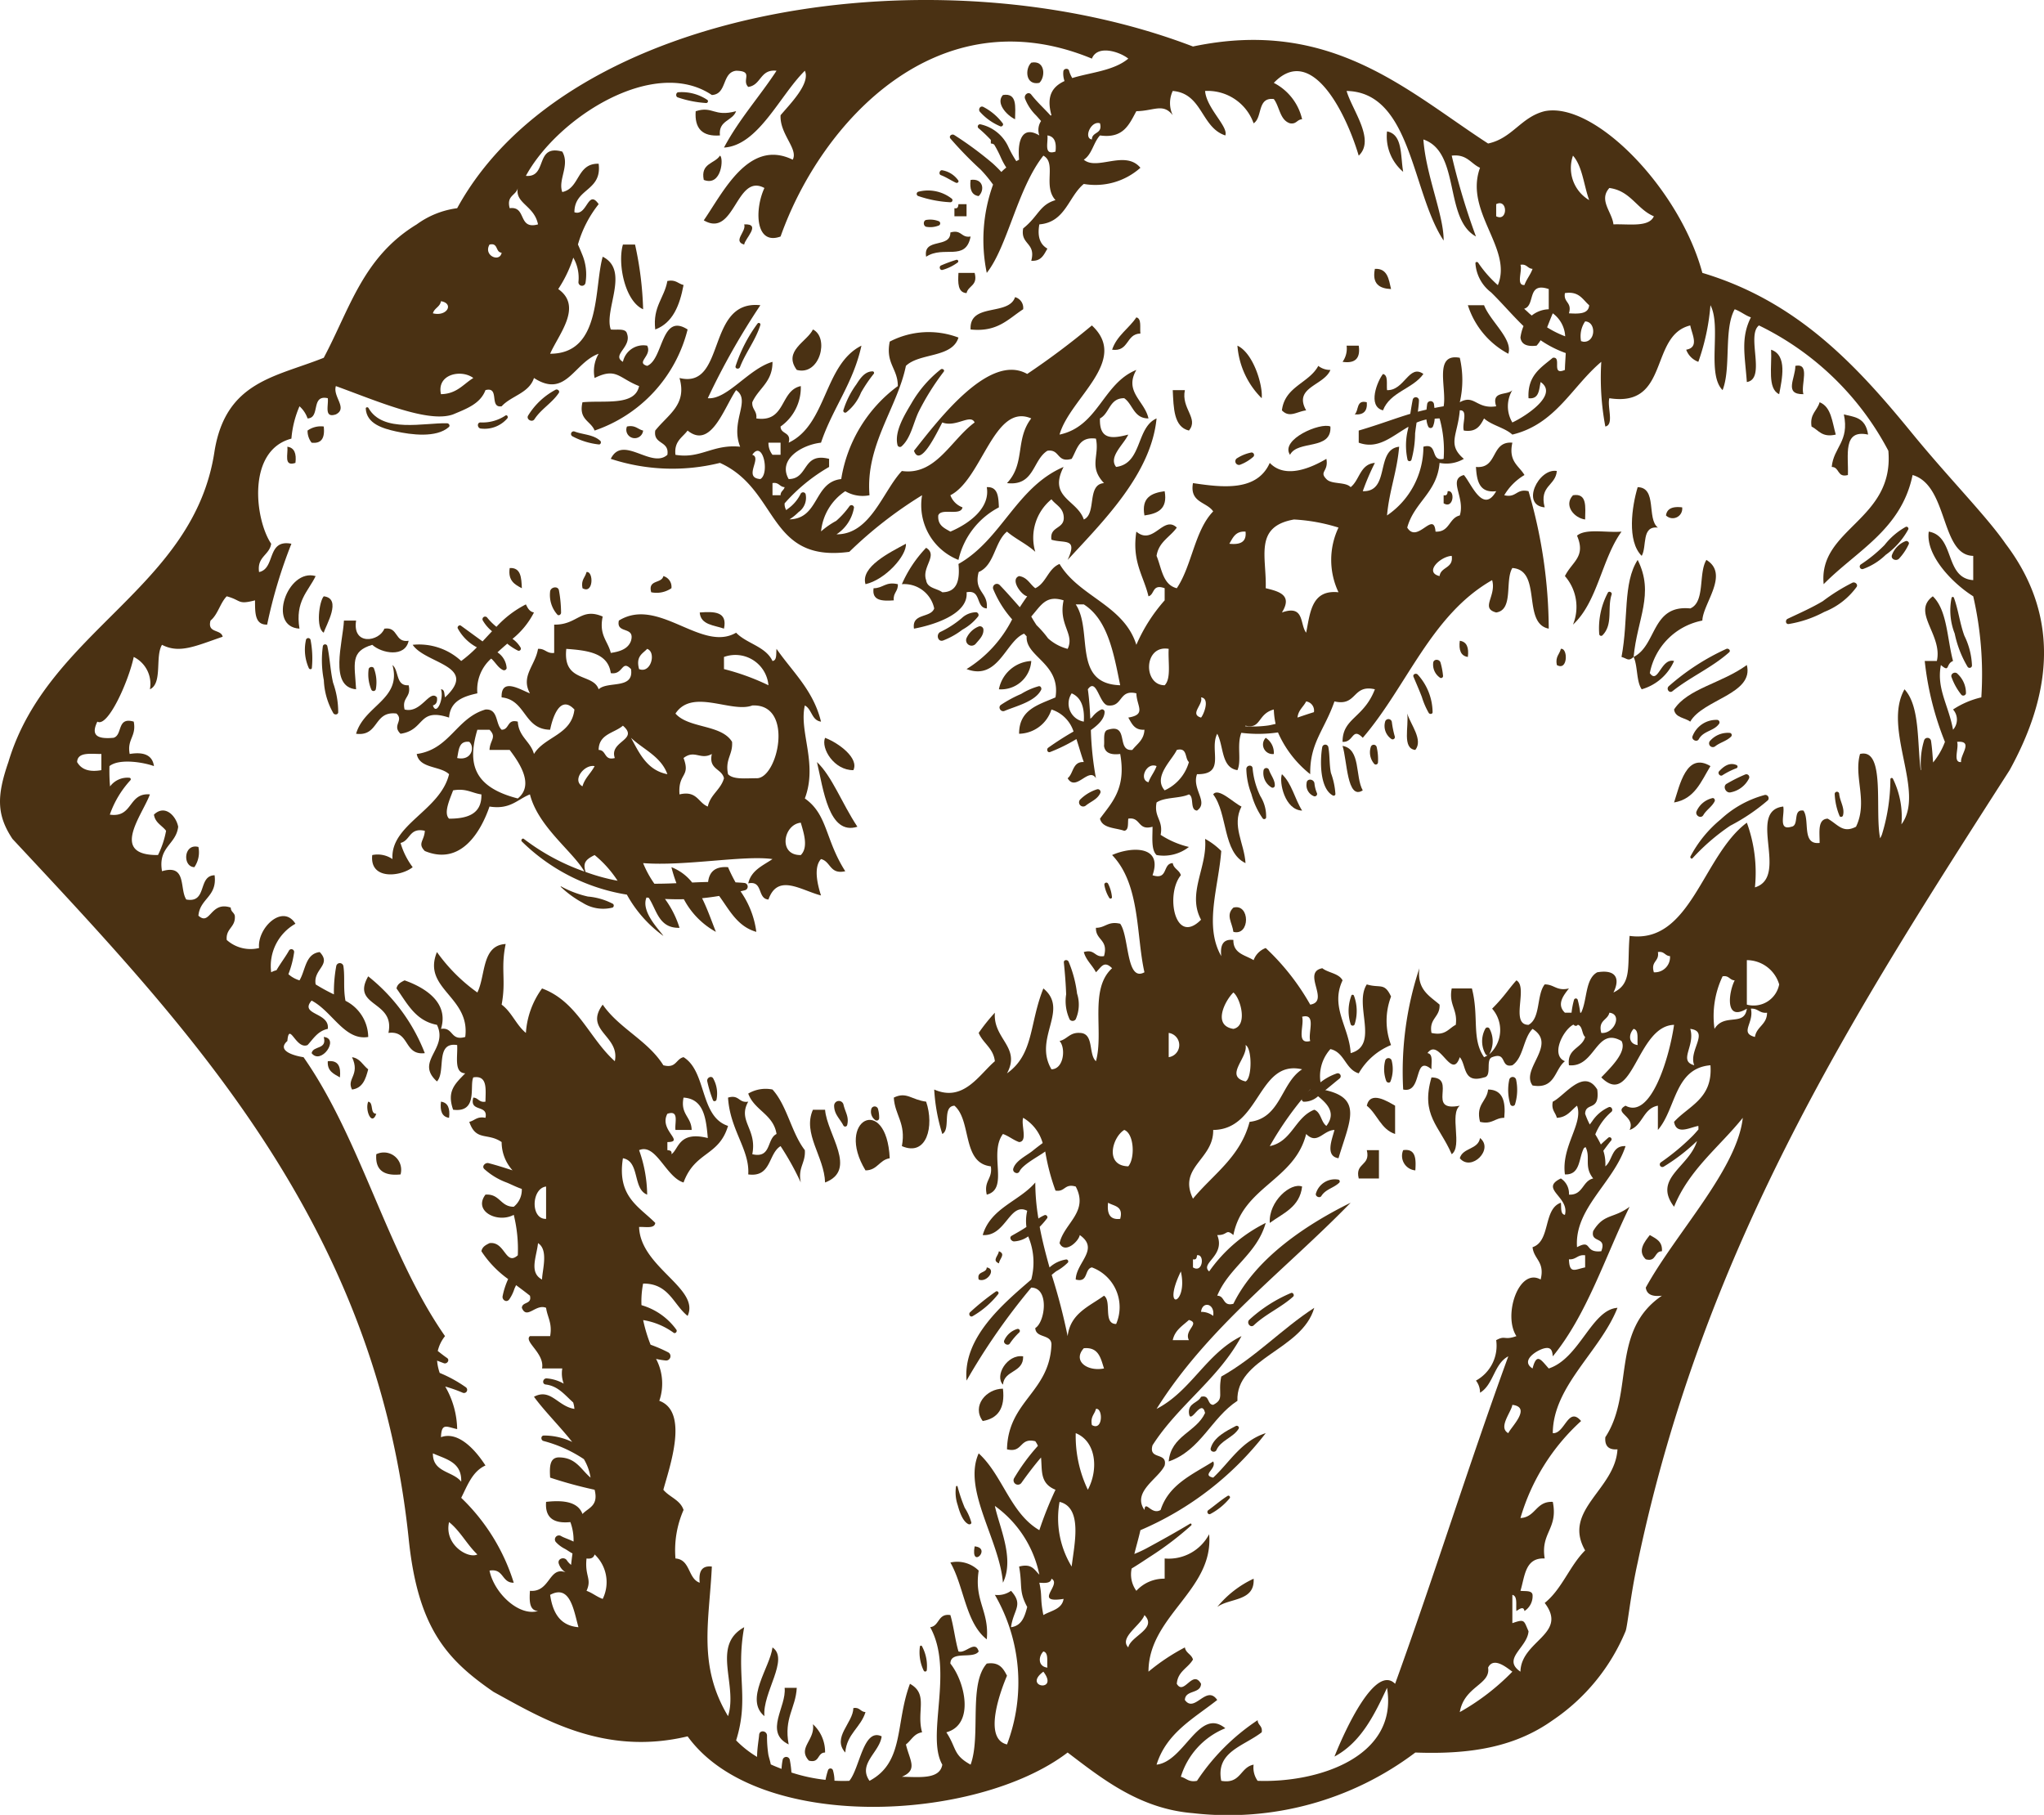 <svg xmlns="http://www.w3.org/2000/svg" xmlns:xlink="http://www.w3.org/1999/xlink" width="42.806mm" height="38.009mm" viewBox="0 0 121.339 107.741">
  <defs>
    <clipPath id="a" transform="translate(-0 -0)">
      <rect width="121.34" height="107.741" style="fill: none"/>
    </clipPath>
  </defs>
  <g style="clip-path: url(#a)">
    <g style="clip-path: url(#a)">
      <path d="M61.219,3.72c.83-.168.86.841.479,1.2-.831.168-.86-.842-.479-1.2" transform="translate(-0 -0)" style="fill: #4a3113;fill-rule: evenodd"/>
      <path d="M59.538,5.64c.86-.14.729.71.72,1.44-.509-.241-1.162-.969-.72-1.44" transform="translate(-0 -0)" style="fill: #4a3113;fill-rule: evenodd"/>
      <path d="M43.698,6.6c-.21.591-1.062.537-.96,1.44q-1.556.116-1.439-1.44c1.037-.324,1.07.359,2.399,0" transform="translate(-0 -0)" style="fill: #4a3113;fill-rule: evenodd"/>
      <path d="M82.339,7.801c.942.177.789,1.449.959,2.4a2.757,2.757,0,0,1-.959-2.4" transform="translate(-0 -0)" style="fill: #4a3113;fill-rule: evenodd"/>
      <path d="M57.618,10.681c.747-.112.858.604.479.96-.421-.058-.546-.413-.479-.96" transform="translate(-0 -0)" style="fill: #4a3113;fill-rule: evenodd"/>
      <path d="M56.898,12.12h.48v.72h-.72v-.48c.204.044.226-.094.24-.24" transform="translate(-0 -0)" style="fill: #4a3113;fill-rule: evenodd"/>
      <path d="M44.178,13.32c1.055-.051.027.856,0,1.2-.703-.203.145-.772,0-1.2" transform="translate(-0 -0)" style="fill: #4a3113;fill-rule: evenodd"/>
      <path d="M56.418,13.801c.679-.199.622.338,1.2.24-.289,1.51-1.6.507-2.639,1.2-.198-1.157,1.451-.469,1.439-1.44" transform="translate(-0 -0)" style="fill: #4a3113;fill-rule: evenodd"/>
      <path d="M36.979,14.52h.72a20.155,20.155,0,0,1,.479,3.84c-1.087-.484-1.528-2.721-1.199-3.84" transform="translate(-0 -0)" style="fill: #4a3113;fill-rule: evenodd"/>
      <path d="M81.618,15.96c.754-.035.824.616.96,1.2-.689-.031-1.14-.3-.96-1.2" transform="translate(-0 -0)" style="fill: #4a3113;fill-rule: evenodd"/>
      <path d="M56.898,16.201h.96c.206.766-.378.742-.48,1.2-.525-.035-.515-.605-.48-1.2" transform="translate(-0 -0)" style="fill: #4a3113;fill-rule: evenodd"/>
      <path d="M39.618,16.68c.501-.102.636.165.96.24-.229,1.211-.635,2.245-1.68,2.64-.16-1.361.539-1.861.72-2.88" transform="translate(-0 -0)" style="fill: #4a3113;fill-rule: evenodd"/>
      <path d="M60.258,17.64a.66.66,0,0,1,.48.72c-.876.563-1.51,1.369-3.12,1.2-.089-1.608,2.26-.78,2.64-1.92" transform="translate(-0 -0)" style="fill: #4a3113;fill-rule: evenodd"/>
      <path d="M87.138,18.12h.961c.378.968,1.727,2.021,1.439,2.88a4.969,4.969,0,0,1-2.4-2.88" transform="translate(-0 -0)" style="fill: #4a3113;fill-rule: evenodd"/>
      <path d="M67.458,18.841c.325.074.199.601.24.96-.863.016-.665,1.095-1.68.96.28-.84.991-1.25,1.44-1.92" transform="translate(-0 -0)" style="fill: #4a3113;fill-rule: evenodd"/>
      <path d="M48.258,19.56c.986.477.417,2.771-.959,2.4-.832-1.129.619-1.68.959-2.4" transform="translate(-0 -0)" style="fill: #4a3113;fill-rule: evenodd"/>
      <path d="M73.458,20.52c.965.456,1.523,2.394,1.44,3.12a4.914,4.914,0,0,1-1.44-3.12" transform="translate(-0 -0)" style="fill: #4a3113;fill-rule: evenodd"/>
      <path d="M79.939,20.52h.72q.167,1.127-.96.96a1.349,1.349,0,0,0,.24-.96" transform="translate(-0 -0)" style="fill: #4a3113;fill-rule: evenodd"/>
      <path d="M105.138,20.761c.982.326.646,1.747.48,2.64-.713-.327-.421-1.659-.48-2.64" transform="translate(-0 -0)" style="fill: #4a3113;fill-rule: evenodd"/>
      <path d="M78.259,21.721a1.128,1.128,0,0,0,.719.24c-.38.937-2.22,1.019-1.44,2.4-.56.074-.991.47-1.439,0,.174-1.426,1.598-1.602,2.16-2.64" transform="translate(-0 -0)" style="fill: #4a3113;fill-rule: evenodd"/>
      <path d="M106.578,21.721c.913-.192.306,1.135.479,1.68-1.181.018-.472-.941-.479-1.68" transform="translate(-0 -0)" style="fill: #4a3113;fill-rule: evenodd"/>
      <path d="M84.498,22.201c-.63.89-1.979,1.061-2.399,2.16-.944-.243-.33-1.747,0-2.16.325.074.199.601.24.96,1.031.041,1.306-1.579,2.159-.96" transform="translate(-0 -0)" style="fill: #4a3113;fill-rule: evenodd"/>
      <path d="M69.618,23.16h.721c-.233,1.095.843,1.676.239,2.4-.903-.216-.908-1.332-.96-2.4" transform="translate(-0 -0)" style="fill: #4a3113;fill-rule: evenodd"/>
      <path d="M81.138,23.88q.066.786-.719.72c.256-.223.074-.885.719-.72" transform="translate(-0 -0)" style="fill: #4a3113;fill-rule: evenodd"/>
      <path d="M108.019,23.88c.69.27.746,1.173.959,1.92-.83.19-1.013-.267-1.439-.48-.116-.755.341-.938.48-1.44" transform="translate(-0 -0)" style="fill: #4a3113;fill-rule: evenodd"/>
      <path d="M109.458,24.6c.555.159,1.283.128,1.439,1.2-1.531-.333-1.154,1.245-1.199,2.4-.654.175-.482-.477-.96-.48.107-1.173,1.06-1.501.72-3.12" transform="translate(-0 -0)" style="fill: #4a3113;fill-rule: evenodd"/>
      <path d="M78.978,25.32c.086,1.445-1.939.781-2.399,1.68-.604-.911,1.81-1.941,2.399-1.68" transform="translate(-0 -0)" style="fill: #4a3113;fill-rule: evenodd"/>
      <path d="M19.219,25.32c.067.628-.088,1.033-.721.96a1.131,1.131,0,0,1-.24-.72,1.353,1.353,0,0,1,.961-.24" transform="translate(-0 -0)" style="fill: #4a3113;fill-rule: evenodd"/>
      <path d="M37.219,25.32c.501-.102.635.165.959.24a.5.5,0,1,1-.959-.24" transform="translate(-0 -0)" style="fill: #4a3113;fill-rule: evenodd"/>
      <path d="M17.059,26.52c.422.058.547.413.479.96-.721.242-.424-.535-.479-.96" transform="translate(-0 -0)" style="fill: #4a3113;fill-rule: evenodd"/>
      <path d="M92.419,27.96c-.072.888-1.057.864-.721,2.16-1.435-.127-.366-2.345.721-2.16" transform="translate(-0 -0)" style="fill: #4a3113;fill-rule: evenodd"/>
      <path d="M97.218,28.92c1.175.025.523,1.877,1.2,2.4-.993-.113-.638,1.122-.96,1.68-.884-.871-.586-2.927-.24-4.08" transform="translate(-0 -0)" style="fill: #4a3113;fill-rule: evenodd"/>
      <path d="M69.138,29.16c.194,1.074-.427,1.333-1.2,1.44-.194-1.074.428-1.333,1.2-1.44" transform="translate(-0 -0)" style="fill: #4a3113;fill-rule: evenodd"/>
      <path d="M85.939,29.16c.465-.095.351,1.093-.24.72v-.48c.204.044.226-.094.24-.24" transform="translate(-0 -0)" style="fill: #4a3113;fill-rule: evenodd"/>
      <path d="M93.378,29.4c.859-.14.73.71.721,1.44-.66-.089-1.287-.845-.721-1.44" transform="translate(-0 -0)" style="fill: #4a3113;fill-rule: evenodd"/>
      <path d="M99.859,30.12a.567.567,0,0,1-.96.48c.058-.422.413-.547.96-.48" transform="translate(-0 -0)" style="fill: #4a3113;fill-rule: evenodd"/>
      <path d="M96.259,31.56c-1.175,1.626-1.421,4.18-2.881,5.52a2.78,2.78,0,0,0-.479-2.88c.434-.873,1.256-1.135.719-2.4.516-.445,1.758-.162,2.641-.24" transform="translate(-0 -0)" style="fill: #4a3113;fill-rule: evenodd"/>
      <path d="M96.978,39c-.314.288-.377.094-.719,0,.424-2.253.073-4.389.959-5.76,1.01,2.007-.033,3.502-.24,5.76" transform="translate(-0 -0)" style="fill: #4a3113;fill-rule: evenodd"/>
      <path d="M96.978,39c1.389-.693,1.051-3.11,3.361-2.88.901-.379.473-2.087.959-2.88,1.387.845-.213,2.595-.24,3.6a3.937,3.937,0,0,0-3.119,3.12c.487.702.664-.917,1.439-.72a2.997,2.997,0,0,1-1.92,1.68c-.328-.472-.228-1.371-.48-1.92" transform="translate(-0 -0)" style="fill: #4a3113;fill-rule: evenodd"/>
      <path d="M30.258,33.721c.676-.035.693.588.721,1.2-.421-.22-.834-.446-.721-1.2" transform="translate(-0 -0)" style="fill: #4a3113;fill-rule: evenodd"/>
      <path d="M34.818,33.96c.423-.077.429,1.345-.24.96-.102-.502.165-.635.24-.96" transform="translate(-0 -0)" style="fill: #4a3113;fill-rule: evenodd"/>
      <path d="M18.738,34.2c-.443.917-1.229,1.49-.96,3.12-1.936-.113-.707-3.609.96-3.12" transform="translate(-0 -0)" style="fill: #4a3113;fill-rule: evenodd"/>
      <path d="M39.379,34.2a.661.661,0,0,1,.479.72,1.561,1.561,0,0,1-1.2.24c-.211-.771.623-.498.721-.96" transform="translate(-0 -0)" style="fill: #4a3113;fill-rule: evenodd"/>
      <path d="M53.299,34.681c.029.43-.295.506-.24.96-.688.047-1.311.03-1.2-.72.565.005.706-.413,1.44-.24" transform="translate(-0 -0)" style="fill: #4a3113;fill-rule: evenodd"/>
      <path d="M19.219,35.4c1.109.129.121,1.725,0,2.16-.482-.267-.275-1.856,0-2.16" transform="translate(-0 -0)" style="fill: #4a3113;fill-rule: evenodd"/>
      <path d="M30.424,37.926a4.851,4.851,0,0,0,1.274-1.566c-.268-.051-.374-.266-.479-.48a6.142,6.142,0,0,0-1.748,1.331,3.587,3.587,0,0,1-.543-.538.156.156,0,0,0-.259.175,2.319,2.319,0,0,0,.54.626c-.189.2-.375.403-.563.603-.43-.309-.855-.623-1.284-.933-.094-.069-.229.052-.19.155a2.743,2.743,0,0,0,1.136,1.13,7.571,7.571,0,0,1-.929.811,3.682,3.682,0,0,0-2.881-.96c.774,1.14,3.944,1.231,1.92,3.12-.053-.186-.006-.473-.24-.48.19.545-.266,1.607-.48.96.187-.053.279-.201.241-.48-.436-.496-.935.972-1.921.72-.174-.734.414-.706.24-1.44-.779.06-.562-.878-.959-1.2.557,2.038-1.675,2.396-2.16,4.08,1.373.174,1.026-1.373,2.399-1.2.45.424-.286.701.24,1.2,1.479-.22,1.009-1.574,2.88-.96.069-.972.827-1.254,1.68-1.44a2.461,2.461,0,0,1,.819-2.062c.015.014.033.024.046.038.225.213.367.501.651.639a.156.156,0,0,0,.222-.108,1.208,1.208,0,0,0-.545-.94c.188-.173.383-.344.581-.516a3.278,3.278,0,0,0,.624.408.126.126,0,0,0,.169-.173,1.672,1.672,0,0,0-.481-.52" transform="translate(-0 -0)" style="fill: #4a3113;fill-rule: evenodd"/>
      <path d="M41.538,36.36c.865-.064,1.66-.06,1.44.96-.589-.211-1.384-.216-1.44-.96" transform="translate(-0 -0)" style="fill: #4a3113;fill-rule: evenodd"/>
      <path d="M20.418,36.84h.721c-.235,1.515,1.382,1.25,1.679.48.85-.13.59.85,1.44.72-.205,1.007-1.598.751-2.16.24-1.323.395-1.043,1.116-.959,2.64-1.625-.141-.782-2.788-.721-4.08" transform="translate(-0 -0)" style="fill: #4a3113;fill-rule: evenodd"/>
      <path d="M86.658,38.04c.423.058.547.413.479.96-.421-.058-.546-.413-.479-.96" transform="translate(-0 -0)" style="fill: #4a3113;fill-rule: evenodd"/>
      <path d="M92.658,38.52c.424-.077.429,1.345-.239.96-.103-.502.164-.635.239-.96" transform="translate(-0 -0)" style="fill: #4a3113;fill-rule: evenodd"/>
      <path d="M61.219,39.24a1.796,1.796,0,0,1-1.92,1.68,2.072,2.072,0,0,1,1.92-1.68" transform="translate(-0 -0)" style="fill: #4a3113;fill-rule: evenodd"/>
      <path d="M103.698,39.48c.437,1.722-2.6,2.038-3.359,3.36-.321-.241-.894-.227-.961-.72.8-1.243,2.809-1.543,4.32-2.64" transform="translate(-0 -0)" style="fill: #4a3113;fill-rule: evenodd"/>
      <path d="M83.538,42.36c.204.659.957,1.562.48,2.16-.796-.084-.376-1.383-.48-2.16" transform="translate(-0 -0)" style="fill: #4a3113;fill-rule: evenodd"/>
      <path d="M48.979,43.801c.818.311,2.025,1.211,1.68,1.92-1.143.014-1.94-1.297-1.68-1.92" transform="translate(-0 -0)" style="fill: #4a3113;fill-rule: evenodd"/>
      <path d="M75.138,43.801a1.056,1.056,0,0,1,.48.96.568.568,0,0,1-.48-.96" transform="translate(-0 -0)" style="fill: #4a3113;fill-rule: evenodd"/>
      <path d="M79.698,44.28c1.094.187.738,1.822,1.2,2.64-.94.611-.924-1.789-1.2-2.64" transform="translate(-0 -0)" style="fill: #4a3113;fill-rule: evenodd"/>
      <path d="M48.498,45.24c.905.858,1.467,2.43,2.4,3.84-1.709.541-2.027-2.258-2.4-3.84" transform="translate(-0 -0)" style="fill: #4a3113;fill-rule: evenodd"/>
      <path d="M101.538,45.48c-.547.894-.927,1.953-2.16,2.16.334-1.014.729-3.019,2.16-2.16" transform="translate(-0 -0)" style="fill: #4a3113;fill-rule: evenodd"/>
      <path d="M76.099,45.961c.584.535.764,1.475,1.199,2.16-1.026-.033-1.379-1.683-1.199-2.16" transform="translate(-0 -0)" style="fill: #4a3113;fill-rule: evenodd"/>
      <path d="M11.778,50.28a1.557,1.557,0,0,1-.24,1.2c-.714-.021-.642-1.431.24-1.2" transform="translate(-0 -0)" style="fill: #4a3113;fill-rule: evenodd"/>
      <path d="M73.218,53.881c1-.265,1,1.704,0,1.439-.074-.56-.469-.991,0-1.439" transform="translate(-0 -0)" style="fill: #4a3113;fill-rule: evenodd"/>
      <path d="M21.858,57.961a10.822,10.822,0,0,1,3.36,4.56c-1.269.149-.877-1.365-2.16-1.201.42-1.932-2.244-1.541-1.2-3.359" transform="translate(-0 -0)" style="fill: #4a3113;fill-rule: evenodd"/>
      <path d="M19.219,61.56c.965.088-.165,1.693-.721.96.098-.463.931-.189.721-.96" transform="translate(-0 -0)" style="fill: #4a3113;fill-rule: evenodd"/>
      <path d="M20.898,62.761c.488.071.639.48.96.72-.149.57-.323,1.117-.96,1.2-.344-.65.5-.854,0-1.92" transform="translate(-0 -0)" style="fill: #4a3113;fill-rule: evenodd"/>
      <path d="M19.459,63.001c.632-.073.787.332.719.96-.351-.209-.76-.359-.719-.96" transform="translate(-0 -0)" style="fill: #4a3113;fill-rule: evenodd"/>
      <path d="M84.978,63.961c1.539.028-.355,2.073,1.681,1.68-.626.493.169,2.409-.48,2.88-.744-1.714-1.853-2.31-1.201-4.56" transform="translate(-0 -0)" style="fill: #4a3113;fill-rule: evenodd"/>
      <path d="M44.418,65.4c-.648,1.151.541,1.621.24,3.12,1.151.271.845-.915,1.44-1.2-.184-1.175-1.321-1.399-1.68-2.399a2.033,2.033,0,0,1,1.44-.241c.874.966,1.119,2.562,1.92,3.6.053.773-.424,1.016-.24,1.92a16.533,16.533,0,0,0-1.2-2.16c-.746.453-.533,1.867-1.92,1.68.099-1.466-1.084-2.635-1.199-4.56.678-.198.621.339,1.199.24" transform="translate(-0 -0)" style="fill: #4a3113;fill-rule: evenodd"/>
      <path d="M88.339,64.68c.871.008,1.054.705.959,1.68-.564-.005-.706.413-1.439.24-.263-1.063.406-1.193.48-1.92" transform="translate(-0 -0)" style="fill: #4a3113;fill-rule: evenodd"/>
      <path d="M54.979,65.4c.492,1.455.041,3.284-1.44,2.64.256-1.376-.418-1.822-.48-2.88.758-.375,1.053.133,1.92.24" transform="translate(-0 -0)" style="fill: #4a3113;fill-rule: evenodd"/>
      <path d="M82.818,65.64v1.68c-.845-.276-1.058-1.183-1.681-1.68.207-.919,1.25-.243,1.681,0" transform="translate(-0 -0)" style="fill: #4a3113;fill-rule: evenodd"/>
      <path d="M21.858,65.4c.346.055.083.717.479.72-.27.771-.684-.231-.479-.72" transform="translate(-0 -0)" style="fill: #4a3113;fill-rule: evenodd"/>
      <path d="M26.178,65.4c.423.058.547.413.48.96-.421-.058-.546-.413-.48-.96" transform="translate(-0 -0)" style="fill: #4a3113;fill-rule: evenodd"/>
      <path d="M48.258,65.881h.721c.114,1.465,1.954,3.569,0,4.319-.041-1.53-1.353-2.897-.721-4.319" transform="translate(-0 -0)" style="fill: #4a3113;fill-rule: evenodd"/>
      <path d="M52.818,68.761c-.624.096-.725.716-1.439.72-1.829-3.004,1.253-4.567,1.439-.72" transform="translate(-0 -0)" style="fill: #4a3113;fill-rule: evenodd"/>
      <path d="M87.859,67.56c.841.662-.515,2.019-1.2,1.2.167-.633,1.093-.508,1.2-1.2" transform="translate(-0 -0)" style="fill: #4a3113;fill-rule: evenodd"/>
      <path d="M23.778,69.721c-.979.099-1.515-.246-1.44-1.2a1.028,1.028,0,0,1,1.44,1.2" transform="translate(-0 -0)" style="fill: #4a3113;fill-rule: evenodd"/>
      <path d="M81.138,68.28h.721v1.681h-1.2c-.238-.958.717-.723.479-1.681" transform="translate(-0 -0)" style="fill: #4a3113;fill-rule: evenodd"/>
      <path d="M83.298,68.28c.75-.109.768.513.721,1.2a.865.865,0,0,1-.721-1.2" transform="translate(-0 -0)" style="fill: #4a3113;fill-rule: evenodd"/>
      <path d="M77.298,70.44c-.139,1.221-1.134,1.586-1.92,2.16-.076-1.284,1.248-2.423,1.92-2.16" transform="translate(-0 -0)" style="fill: #4a3113;fill-rule: evenodd"/>
      <path d="M97.939,73.32c.352.209.76.359.72.96-.478.003-.306.655-.96.48-.528-.504-.05-1.067.24-1.44" transform="translate(-0 -0)" style="fill: #4a3113;fill-rule: evenodd"/>
      <path d="M59.299,74.28c.427.176.034.437,0,.721-.428-.177-.035-.437,0-.721" transform="translate(-0 -0)" style="fill: #4a3113;fill-rule: evenodd"/>
      <path d="M58.578,75.24c.598.098.014.931-.48.721-.131-.533.459-.342.48-.721" transform="translate(-0 -0)" style="fill: #4a3113;fill-rule: evenodd"/>
      <path d="M60.738,80.52c.027.987-1.121.799-1.2,1.68-.509-.526.248-1.821,1.2-1.68" transform="translate(-0 -0)" style="fill: #4a3113;fill-rule: evenodd"/>
      <path d="M59.538,82.44c.138,1.179-.312,1.769-1.2,1.92-.664-.899.212-1.917,1.2-1.92" transform="translate(-0 -0)" style="fill: #4a3113;fill-rule: evenodd"/>
      <path d="M57.858,91.801c1.04.1-.253,1.393,0,0" transform="translate(-0 -0)" style="fill: #4a3113;fill-rule: evenodd"/>
      <path d="M56.418,92.761a1.816,1.816,0,0,1,1.68.479c-.281,1.801.64,2.4.48,4.081-1.26-.981-1.344-3.136-2.16-4.56" transform="translate(-0 -0)" style="fill: #4a3113;fill-rule: evenodd"/>
      <path d="M45.858,97.801c1.017.692-.61,2.693-.479,4.08-1.202-.989.333-2.891.479-4.08" transform="translate(-0 -0)" style="fill: #4a3113;fill-rule: evenodd"/>
      <path d="M46.578,100.2h.721c-.066,1.216-.774,1.788-.481,3.36-1.484-.73-.115-2.235-.24-3.36" transform="translate(-0 -0)" style="fill: #4a3113;fill-rule: evenodd"/>
      <path d="M50.658,101.4c.388-.067.413.227.721.24-.282.92-1.112,1.289-1.201,2.4-.805-.9.47-1.76.48-2.64" transform="translate(-0 -0)" style="fill: #4a3113;fill-rule: evenodd"/>
      <path d="M48.258,102.36a2.222,2.222,0,0,1,.721,1.68c-.477.004-.306.655-.961.48-.697-.768.386-1.211.24-2.16" transform="translate(-0 -0)" style="fill: #4a3113;fill-rule: evenodd"/>
      <path d="M119.058,32.28c-1.135-1.645-3.377-3.899-5.574-6.589-3.285-4.021-6.801-7.81-12.426-9.491-1.34-4.979-6.385-10.19-9.359-9.6-1.412.349-1.913,1.608-3.36,1.92-4.775-3.093-9.312-7.489-17.52-5.76-15.036-5.762-37.077-2.475-43.68,9.6a5.223,5.223,0,0,0-2.4.96c-3.19,1.94-3.965,4.996-5.52,7.92-2.857,1.143-5.795,1.395-6.48,5.52-1.203,8.167-9.91,10.666-12.241,18.48-.699,2.02-.699,3.145.241,4.56,10.384,11.139,21.555,22.759,23.519,41.52.541,5.315,2.246,7.195,5.041,9.12,2.875,1.57,6.541,3.829,11.52,2.64,4.156,5.741,17.137,5.098,22.56.96,2.089,1.59,4.295,3.345,7.44,3.6a18.423,18.423,0,0,0,13.2-3.6c3.49.13,6.029-.405,8.16-1.92a11.877,11.877,0,0,0,4.319-5.28c.117-.284.3-2.205.72-4.08,3.99-19.05,13.086-32.995,22.08-47.04,2.25-4.085,3.25-8.835-.24-13.44m-23.52-21.12c1.271.17,1.625,1.255,2.641,1.68-.293.668-1.475.446-2.4.48-.075-.73-.895-1.435-.241-2.16m-1.539,9.128c-.047-.012-.094-.024-.142-.036a1.554,1.554,0,0,1,.242-1.172c.67.02.639,1.249-.1,1.208m-.621-11.048c.563.637.64,1.761.961,2.64a2.212,2.212,0,0,1-.961-2.64m-.479,8.16c.848-.129,1.051.388,1.44.72-.036.525-.605.515-1.201.48.199-.678-.338-.621-.239-1.2m.016,2.566a5.986,5.986,0,0,1-1.073-.533c.112-.277.218-.561.337-.833a1.803,1.803,0,0,1,.736,1.366m-.976-2.806v1.2a1.687,1.687,0,0,0-1.01.372c-.059-.053-.115-.093-.174-.15-.087-.087-.185-.169-.277-.253.691-.186.135-1.619,1.461-1.169m-1.68-1.44c.387-.068.412.227.719.24-.124.355-.355.605-.48.96-.52.04-.108-.851-.239-1.2m-1.44-3.6c.7-.353.7,1.073,0,.72Zm-58.08-.96c-.176.923.974,1.033,1.2,2.16-1.216.336-.659-1.101-1.681-.96-.205-.766.378-.742.481-1.2m-1.68,3.36c.531-.132.342.459.72.48-.097.597-1.099.183-.72-.48m-.961,7.92c-.596.364-.977.943-1.92.96-.27-1.195,1.211-1.494,1.92-.96m-1.92-4.56c.787.134.367.929-.479.72.084-.315.422-.377.479-.72m-20.16,27.84c-.776.137-1.207-.073-1.44-.48.027-.614.804-.477,1.44-.48Zm19.681,40.56c.774.346,1.721.517,1.68,1.68-.49-.63-1.701-.54-1.68-1.68m.959,4.08c.668.532,1.064,1.337,1.68,1.92-.529.278-1.984-.567-1.68-1.92m6,4.32c1.198-.648,1.404.941,1.681,1.92-1.106-.094-1.527-.873-1.681-1.92m3.121.24c-.356-.125-.606-.355-.96-.48.33-.727-.115-.857,0-1.92.278.039.426-.053.479-.24a2.257,2.257,0,0,1,.481,2.64m26.159,4.32c.955,1.242-1.25.927,0,0m0-1.2c.326.075.199.601.24.96-.556-.067-.551-.641-.24-.96m0-2.16c-.207-1.047-.053-1.067-.239-1.92.34.021.679.04.719-.24.655.339-1.135,1.488.721,1.2-.098.622-.748.693-1.201.96m1.68-2.88a5.509,5.509,0,0,1-.719-3.84c1.402.34.865,2.565.719,3.84m.96-4.56a7.391,7.391,0,0,1-.719-3.36c1.212.487,1.365,2.148.719,3.36m.241-3.84c-.102-.502.164-.636.24-.96.424-.076.428,1.345-.24.96m-.481-4.56c.887-.085,1.004.597,1.2,1.2-1.001.197-1.877-.452-1.2-1.2m2.16-7.68c-.632.072-.787-.332-.719-.96.35.21.928.19.719.96m.241-5.28c.589.214.65,1.679.24,2.16-1.419-.032-.949-1.73-.24-2.16m.24,30.72c-.567-.582.752-1.316.959-1.92.79.805-.822,1.245-.959,1.92m19.679,3.84c.27-1.55,1.842-1.62,1.681-2.64.334-.697,1.184.068,1.44.24a13.723,13.723,0,0,1-3.121,2.4m3.121-18.24c1.169.142-.092,1.328-.241,1.68-.624-.334.176-1.242.241-1.68m13.92-23.52c-.143,1.089-1.342.234-1.92,1.2a5.493,5.493,0,0,1,.48-3.12c.387-.068.412.227.719.24-.352.674-.615,2.494.721,1.68m.48,1.68c-.936-.242-.037-.826-.24-1.68.429-.031.506.294.959.24-.003.716-.623.816-.719,1.44m-.48-1.92v-2.64a2.007,2.007,0,0,1,1.919,1.44,1.543,1.543,0,0,1-1.919,1.2m12.719-14.4c-.52.041-.108-.852-.239-1.199,1.006-.089.171.781.239,1.199m1.2-3.84a5.172,5.172,0,0,0-1.679.72.897.897,0,0,1,0,1.2c-.27-1.472-.992-2.438-.721-3.84.554.477.268-.06.721-.24-.356-1.324-.342-3.018-1.2-3.84-1.281.942.597,2.285.239,3.84h-.719a17.874,17.874,0,0,0,1.199,4.801,4.298,4.298,0,0,1-.703,1.224c-.031-.43-.058-.861-.123-1.287a.212.212,0,0,0-.404-.045,4.643,4.643,0,0,0-.189,1.777c-.008.002-.012.008-.02.01-.215-1.706-.042-3.798-.961-4.8-1.32,2.345,1.258,6.102-.182,8.017a5.128,5.128,0,0,0-.508-2.712.079.079,0,0,0-.148.03,11.311,11.311,0,0,1-.505,3.297c-.03.072-.066.145-.102.217-.336-1.62.341-5.383-1.195-5.009-.388,1.37.486,2.822-.239,4.32-.788.405-1.059-.127-1.681-.48-.612.026-.475.804-.479,1.441-1.089.127-.561-1.36-.961-1.92-.662-.104-.225.894-.719.959-.806.247-.374-.747-.48-1.2-2.178.262.375,4.169-1.68,4.8a8.649,8.649,0,0,0-.48-3.841c-2.631,1.953-3.327,7.219-6.96,6.721-.151,1.801.165,2.828-.96,3.36.39-.773.208-1.393-.96-1.2-.729.392-.587,1.654-.96,2.4h-.053a5.092,5.092,0,0,0-.148-.764.114.114,0,0,0-.218-.002,4.657,4.657,0,0,0-.148.766h-.393c-.528-.504-.05-1.067.239-1.44-.732.173-.874-.245-1.439-.24-.493.628-.235,2.005-.96,2.4-1.122.001.002-2.244-.72-2.64-.474.522-.715.956-1.441,1.68a1.922,1.922,0,0,1-.174,2.712,1.567,1.567,0,0,0,.013-1.532.14.14,0,0,0-.242.009,1.553,1.553,0,0,0,.029,1.541.123.123,0,0,0,.106.034.929.929,0,0,1-.211.116c-.757-1.095-.287-2.393-.721-4.08h-1.199c-.189.988.367,1.232.24,2.16-.427.213-.611.67-1.441.48-.157-.878.519-.921.48-1.68-.597-.522-1.353-.886-1.199-2.16a19.487,19.487,0,0,0-.961,7.2c1.18.254.586-2.12,1.68-1.2-.02-.38.116-.915-.239-.96.696-.969,1.43,1.684,1.919.24.406.474.169,1.591,1.441,1.2.498-.061.064-1.054.479-1.2.908-.347.46.659,1.201.48.669-.45.638-1.602,1.199-2.16,1.501.948-.733,2.382,0,3.36,1.357.237,1.295-.946,1.921-1.44-.859-.354-.122-1.826.479-2.16a.466.466,0,0,1,.047-.006l.002.004a.141.141,0,0,0,.237-.003c.298.087.228.545.435.725-.19.69-1.089.672-.961,1.68,1.57.148,1.6-2.319,3.121-1.44.347.645-.685,1.616-1.201,2.16,1.875,1.879,2.102-3.059,4.32-3.12-.285,1.979-1.386,5.621-2.88,4.8-.778.416.624.629.241,1.44.782-.258.797-1.283,1.679-1.44v1.44c1.08-1.241.978-3.663,3.12-3.84.149,1.989-1.283,2.396-2.16,3.36.139.791.906.344,1.441.24.008.074.005.14.007.209-.122.141-.243.283-.372.411a13.67,13.67,0,0,1-1.865,1.548.153.153,0,0,0,.169.254,11.452,11.452,0,0,0,1.982-1.524c-.481,1.567-2.641,2.209-1.362,3.902.901-2.22,2.692-3.549,4.08-5.28-.332,3.052-3.996,6.866-5.759,10.08.057.422.413.547.959.48-3.077,2.091-1.632,5.78-3.36,8.4q-.065.784.721.72c-.138,2.397-3.293,3.607-1.92,6-.923.918-1.377,2.303-2.4,3.12,1.411,1.85-1.405,2.233-1.44,4.08-1.125-.765.414-1.423.48-2.4-.285-.634-.208-.746-.96-.48v-1.68c.326.074.199.601.24.96.213-.147.429-.29.479,0a1.052,1.052,0,0,0,.48-.96c-.038-.281-.438-.203-.719-.24.266-.854.264-1.977,1.44-1.92-.256-1.535.808-1.751.48-3.36-1.01-.049-1.008.912-1.92.96a12.514,12.514,0,0,1,3.6-5.76c-.768-.906-.965.779-1.68.72.014-2.801,2.817-4.85,3.84-7.44-1.533.1-2.25,3.006-4.08,3.6-.465-.517-.712-.961-.961,0-.764-.475.301-1.116.721-1.2.408-.088.453.187.48.48,2.019-2.461,3.09-5.869,4.56-8.88-.971.722-1.522.386-2.161,1.44-.178.74.828.293.48,1.2-1.047.118-.51-.739-1.44-.24-.17-2.3,2.168-3.818,2.88-6-.84-.04-.755.844-1.2,1.2a2.489,2.489,0,0,0-.118-.924c.147-.202.296-.404.455-.596a.121.121,0,0,0-.173-.17c-.127.113-.279.246-.429.394-.098-.202-.208-.399-.331-.601a3.481,3.481,0,0,1,.94-1.323c.152-.102.023-.367-.149-.289a2.331,2.331,0,0,0-.97.825c-.047.065-.098.134-.149.201a4.832,4.832,0,0,1-.275-.637c.027-.718.887-.109.72-1.44-.811-1.32-1.955.401-2.64.72-.102.502.164.636.24.96.613-.027.84-.44,1.199-.72.397,1.043-.945,2.41-.719,4.08.944.042.807-.997,1.135-1.57.03-.019.063-.032.09-.053.317.618-.115,1.157.454,1.863-.65.149-.596,1.002-1.44.96a1.054,1.054,0,0,0-.48-.96c-1.294.619.529,1.086.241,2.16-.282-.038-.202-.438-.241-.72-1.065.375-.594,2.285-1.68,2.64.074.726.743.858.48,1.92-1.291-.729-2.248,2.115-1.439,3.36-.754.271-.635-.069-1.2.24a2.359,2.359,0,0,1-1.201,2.4,1.139,1.139,0,0,1,.241.72c.804-.475.834-1.726,1.679-2.16-2.33,6.389-4.402,13.038-6.719,19.44-1.16-1.175-2.939,2.659-3.601,4.32,1.565-.836,2.356-2.446,3.121-4.08.68,4.095-4.082,5.649-7.681,5.52a1.35,1.35,0,0,1-.239-.96c-.808.153-.752,1.169-1.921.96-.34-1.725,1.302-2.037,2.401-2.88.067-.387-.228-.413-.241-.72a12.764,12.764,0,0,0-3.6,3.6c-.501.102-.635-.165-.959-.24a4.533,4.533,0,0,1,2.64-2.88c-1.562-1.285-2.422,1.974-4.081,2.16.589-1.891,2.214-2.746,3.601-3.84-.646-.94-1.342.812-1.92,0,.023-.617.936-.343.959-.96-.5-.887-1.012.729-1.439,0,.056-.743.668-.932.96-1.44-.085-.315-.423-.378-.48-.72a12.203,12.203,0,0,0-2.161,1.44c.002-3.317,3.892-4.845,3.601-8.16a2.71,2.71,0,0,1-2.641,1.44v1.2a2.223,2.223,0,0,0-1.68.72,1.654,1.654,0,0,1-.278-1.326c.403-.238.788-.505,1.141-.732a18.865,18.865,0,0,0,2.393-1.824c.051-.045-.004-.142-.066-.104-.846.509-1.722.995-2.589,1.465a7.644,7.644,0,0,1-.719.333c.115-.472.259-.959.359-1.412a18.635,18.635,0,0,0,7.439-5.76c-1.454.465-2.125,1.714-3.119,2.64-.719-.158.228-.513,0-.96-1.227.774-2.635,1.365-3.12,2.88-.547.329-.903-.619-.961,0-.754-1.084.85-1.863,1.2-2.64.181-.82-.975-.305-.72-1.2,1.529-2.392,3.911-3.929,5.281-6.48-2.094,1.026-2.983,3.258-5.041,4.32,3.053-4.867,7.619-8.222,11.521-12.24-2.527,1.246-5.605,3.234-6.961,6-.654.175-.482-.477-.959-.48.705-1.694,2.348-2.452,2.879-4.32a8.977,8.977,0,0,0-3.359,2.88c-.559-.497.986-.92.48-2.16.654.021.482-.4.959,0,.565-2.875,3.635-3.245,4.32-6,.661.665,1.002-.216,1.68-.24-.127.524-.58,1.552.24,1.68.659-2.222,1.51-3.615-.96-4.08a2.39,2.39,0,0,1,.48-2.4c.849.191.88,1.201,1.68,1.44a3.912,3.912,0,0,1,1.92-1.68,4.037,4.037,0,0,1,0-2.88c-.399-.857-.644-.476-1.44-.72-.791,1.214.779,3.606-.959,4.08-.07-1.511-1.234-2.728-.48-4.32-.219-.421-.841-.439-1.201-.72-1.249.237.486,1.966-.719,2.16a14.067,14.067,0,0,0-2.641-3.36,1.21,1.21,0,0,0-.719.72c-.494-.306-1.218-.383-1.201-1.2-.632-.072-.787.332-.72.96-1.034-1.805-.158-4.093,0-6.24a4.089,4.089,0,0,0-.96-.72c.153,1.677-1.088,3.225-.24,4.8-1.56,1.577-2.127-1.517-1.199-2.64-.085-.315-.423-.377-.481-.72-.619.021-.251,1.027-1.2.72.631-1.794-1.283-1.698-2.4-1.2,1.683,1.741,1.424,4.779,1.92,6.96-1.094.606-.897-2.137-1.44-2.881-.733-.172-.875.246-1.439.241-.026.745.755.685.479,1.68-.578.098-.521-.438-1.2-.24.141.499.505.775.721,1.2.32-.303.471-.721.959-.24-1.372,1.241-.477,3.785-.959,5.52-.463-.417-.094-1.667-.961-1.68-.597-.037-.742.377-1.199.48.378.407.259,1.67-.481,1.68-1.098-1.858,1.081-3.525-.48-4.8-.84,2.093-.554,3.899-2.159,5.04.846-1.561-.839-2.036-.72-3.6a10.701,10.701,0,0,0-.961,1.2c.259.622.868.892.961,1.68-.931.792-1.86,2.452-3.601,1.68a10.762,10.762,0,0,0,.481,2.64c.519-.28-.032-1.632.719-1.68,1.036.885.432,3.407,2.161,3.6.117.758-.433.847-.241,1.68,1.342-.337.098-2.449.96-3.6.356.125.605.355.96.48.531-.03.102-1.018.241-1.44a2.541,2.541,0,0,1,1.158,1.498c-.196.147-.393.294-.582.449-.371.304-1.047.6-1.17,1.096a.203.203,0,0,0,.126.215.085.085,0,0,0,.022.009.169.169,0,0,0,.223-.079c.199-.419,1.129-.891,1.502-1.168.01-.006.021-.014.031-.021a12.812,12.812,0,0,0,.609,2.321c.579.098.522-.438,1.201-.24.792,1.507-.695,2.181-.96,3.36.307.67,1.142-.11,1.199-.48,1.197.838-.214,1.624-.239,2.64.77.21.497-.623.96-.72a2.517,2.517,0,0,1,1.439,3.36c-.795-.005-.243-1.356-.72-1.68-.88.64-1.995,1.045-2.159,2.4a35.141,35.141,0,0,0-.947-3.635c.088-.074.177-.149.271-.218a2.976,2.976,0,0,0,.697-.522.119.119,0,0,0-.101-.177,1.886,1.886,0,0,0-.995.475c-.222-.783-.429-1.588-.585-2.411a5.036,5.036,0,0,0,.442-.509c.067-.089-.049-.227-.149-.187a2.302,2.302,0,0,0-.368.203,13.031,13.031,0,0,1-.186-2.139c-.958,1.122-2.651,1.508-3.12,3.12,1.371.097,1.598-1.983,2.641-1.44a2.687,2.687,0,0,0-.047.958c-.281.193-.572.351-.871.522-.184.105-.024.334.135.337a1.579,1.579,0,0,0,.841-.297,3.952,3.952,0,0,1,.182,2.56c-1.675,1.447-4.07,3.449-3.84,6a38.101,38.101,0,0,1,3.84-5.52c1.088.012.824,2.053.239,2.4.024.617.937.343.96.96-.097,2.862-2.572,3.348-2.639,6.24.957.237.722-.717,1.679-.48a1.361,1.361,0,0,1,.155.273c-.013.014-.026.031-.039.045a11.844,11.844,0,0,0-1.37,1.872.258.258,0,0,0,.439.271c.367-.515.746-1.016,1.156-1.495.077.766-.082,1.537.859,1.914a21.701,21.701,0,0,0-.959,2.4c-1.72-1-2.177-3.263-3.601-4.56-.967,2.149,1.232,5.122,1.44,7.68.703-1.428-.215-3.299-.479-4.56a6.672,6.672,0,0,1,2.64,4.08c-.29-.271-.435-.685-1.201-.48.212,1.189-.037,1.432.481,2.4-.151.57-.322,1.117-.961,1.2.14-1.047.762-1.314,0-2.16a1.346,1.346,0,0,1-.959.24,10.385,10.385,0,0,1,.72,8.88c-1.46-.345-.349-3.263,0-4.08-.22-.421-.447-.834-1.201-.72-1.096,1.223-.334,4.306-.96,6-1.059-.583-.816-.976-1.44-1.92,1.708-.467,1.094-3.028.24-4.08.005-.796,1.357-.244,1.68-.72-.203-.704-.772.143-1.199,0-.201-.678-.28-1.481-.481-2.16-.754-.114-.634.646-1.199.72,1.43,2.577-.268,6.45.72,8.16-.153.888-1.349.733-2.401.72.968-.414.47-.955.241-1.92.321-.239.471-.648.96-.72-.352-1.242.395-2.261-.721-2.88-.88,2.345-.317,4.651-2.4,5.76-.715-1.013.606-1.695.72-2.64-1.092-.524-1.296,1.899-1.92,2.64-.301.013-.594.008-.881-.007a2.316,2.316,0,0,0-.093-.627.154.154,0,0,0-.294.017,4.347,4.347,0,0,0-.143.559,9.945,9.945,0,0,1-2.025-.435,5.886,5.886,0,0,0-.097-.751.216.216,0,0,0-.426.011,3.549,3.549,0,0,0-.063.524c-.218-.087-.441-.171-.64-.267-.035-.195-.105-.39-.144-.579a7.079,7.079,0,0,1-.079-1.137c-.015-.293-.447-.346-.468-.035-.018.254-.121.804-.122,1.307a6.119,6.119,0,0,1-1.244-.98c.797-2.551-.039-3.889.479-6.72-1.977,1.099-.36,3.404-.959,5.28-1.814-3.023-1.111-5.643-.961-8.88-.632-.073-.787.333-.72.96-.712-.249-.542-1.377-1.44-1.44a5.951,5.951,0,0,1,.48-2.88c-.198-.601-.84-.76-1.199-1.2.377-1.38,1.531-4.632-.24-5.28a3.141,3.141,0,0,0-.192-2.488,4.37,4.37,0,0,0,.592.096.259.259,0,0,0,.145-.476,8.512,8.512,0,0,0-1.063-.462,8.961,8.961,0,0,1-.441-1.462,4.214,4.214,0,0,1,1.807.751c.105.079.229-.074.169-.173a3.865,3.865,0,0,0-2.029-1.45c-.015-.006-.031-.01-.047-.016a5.478,5.478,0,0,1,.098-1.28c1.533-.012,1.795,1.245,2.641,1.92.756-1.631-2.812-2.894-2.88-5.28.38-.02.915.116.96-.24-.953-.968-2.285-1.555-1.92-3.84,1.019.181.568,1.831,1.439,2.16a8.077,8.077,0,0,0-.479-2.64c1.004-.437,1.589,1.605,2.639,1.92.676-1.858,2.1-1.544,2.641-3.36-1.692-.548-1.254-3.226-2.641-4.08-.457.102-.433.686-1.199.48-.924-1.478-2.621-2.18-3.6-3.6-1.137,1.546,1.036,1.837.719,3.36-1.52-1.359-2.214-3.545-4.32-4.32a5.033,5.033,0,0,0-.959,2.64c-.573-.467-.842-1.239-1.44-1.68.274-1.457-.069-2.109.239-3.599-1.438.08-1.178,1.86-1.68,2.879a10.236,10.236,0,0,1-2.399-2.4c-.9,2.183,1.995,2.643,1.679,5.04-.896.257-.684-.596-1.44-.48.473-1.521-.867-2.422-2.16-2.88-.213.106-.429.211-.48.48.636.884,1.12,1.92,2.401,2.16.698,1.443-1.337,2.153,0,3.36.546-.574-.124-2.365,1.2-2.16.041.679-.207,1.646.479,1.68-.627.64-1.098,1.066-.719,2.16,1.499.191.958-1.434,1.199-1.92.86-.139.73.71.721,1.44-.388.067-.413-.227-.721-.24-.254.895.9.38.721,1.2-.502-.102-.636.165-.96.24.399,1.176,1.082.621,1.92,1.2a2.512,2.512,0,0,0,.647,1.679c-.473-.153-.945-.305-1.425-.428-.188-.048-.429.183-.247.353a4.093,4.093,0,0,0,1.335.803c.239.097.562.265.886.374a1.285,1.285,0,0,1-.477,1.059c-.8.001-.818-.781-1.679-.72-.747.993.728,1.713,1.679,1.2a8.493,8.493,0,0,1,.241,2.4c-.734.663-.752-.844-1.68-.72-.214.107-.43.211-.481.48a6.216,6.216,0,0,0,1.588,1.653,4.478,4.478,0,0,0-.326,1c-.057.234.234.426.391.205a2.316,2.316,0,0,0,.297-.6c.029-.084.072-.163.109-.244.276.206.554.412.822.626.131.532-.459.342-.48.72.295.73.825-.261,1.439,0,.076.564.379.901.24,1.68h-1.199c-.385.323.886,1.02.719,1.92h1.201a1.738,1.738,0,0,0,.085.901,2.404,2.404,0,0,0-1.011-.312c-.232-.012-.297.334-.058.363.736.089,1.13.619,1.63,1.065a1.668,1.668,0,0,1,.074.383c-.993-.152-1.408-1.251-2.4-.72.614.845,1.54,1.76,2.269,2.683a3.878,3.878,0,0,0-1.683-.382c-.192.006-.191.281-.017.325a7.972,7.972,0,0,1,2.393,1.077,3.075,3.075,0,0,1,.397,1.097c-.57-.47-.863-1.216-1.919-1.2-.525.035-.516.605-.481,1.2a25.744,25.744,0,0,0,2.64.72c.246.967-.373,1.066-.72,1.44-.257-.702-1.076-.843-2.16-.72-.074.954.461,1.299,1.441,1.2a3.097,3.097,0,0,1,.189,1.157c-.261-.133-.571-.225-.743-.33a.239.239,0,0,0-.309.356,1.889,1.889,0,0,0,.54.406c.156.086.296.196.449.273-.029.212-.058.439-.083.678a1.11,1.11,0,0,1-.249-.267c-.151-.239-.574-.107-.484.189a.948.948,0,0,0,.405.518c-.999-.375-.908,1.204-2.115,1.1-.036.596-.045,1.165.48,1.2-1.137.331-2.608-1.068-2.88-2.4.864-.145.707.733,1.439.72a11.854,11.854,0,0,0-3.119-5.04c.375-.744.666-1.573,1.44-1.92-.719-1.113-1.703-2.028-2.641-1.68.029-.889.35-.604.961-.48a5.215,5.215,0,0,0-.709-2.528,8.439,8.439,0,0,1,1.043.37.188.188,0,0,0,.191-.319,7.883,7.883,0,0,0-1.562-.859,2.914,2.914,0,0,1-.154-.728c.134.051.267.102.401.152.184.069.372-.188.189-.311-.172-.117-.358-.263-.551-.415a2.203,2.203,0,0,1,.431-.882c-3.418-4.902-4.975-11.664-8.4-16.56-.077-.004-1.742-.267-.959-.96.105-1.199.506.53,1.199.24.346-.374.606-.835,1.201-.96.131-.995-1.708-.813-.961-1.68,1.235.646,1.959,2.395,3.361,2.16a2.44,2.44,0,0,0-1.351-2.147,4.654,4.654,0,0,1-.062-.512c-.036-.518.016-1.035-.061-1.55a.216.216,0,0,0-.426.011,8.549,8.549,0,0,0-.137,1.67,10.791,10.791,0,0,1-1.083-.592c-.166-.916.975-1.155.24-1.92-.858.104-.838,1.082-1.2,1.68a1.751,1.751,0,0,1-.658-.367,5.802,5.802,0,0,0,.338-1.291.164.164,0,0,0-.308-.103c-.181.33-.489.734-.739,1.16a1.227,1.227,0,0,0-.314.121,2.881,2.881,0,0,1,1.44-2.881c-.756-1.213-2.276.258-2.159,1.441a2.119,2.119,0,0,1-1.92-.48c-.063-.703.542-.738.48-1.44-.046-.194-.241-.239-.24-.48-1.215-.412-1.21,1.12-1.92.48.089-1.03,1.124-1.116.96-2.4-1.014.026-.409,1.672-1.68,1.44-.414-.625.045-2.125-1.441-1.68-.251-1.451.833-1.567.96-2.64-.119-.629-.779-1.352-1.439-.72.07.489.48.64.72.96a5.405,5.405,0,0,1-.48,1.44c-2.901.029-.93-2.364-.48-3.6-1.304-.111-.983,1.404-2.38,1.201a5.868,5.868,0,0,1,1.215-2.034.09.09,0,0,0-.033-.152,1.281,1.281,0,0,0-1.168.512,10.551,10.551,0,0,1-.035-1.207c.585-.464,2.008-.23,2.641,0-.087-.634-.577-.863-1.44-.72-.17-.889.41-1.03.24-1.92-1.02-.299-.643.798-1.2.96-1.045.096-1.332-.192-.96-.96.612.368,1.843-2.356,2.16-3.84a1.779,1.779,0,0,1,.96,1.92c.767-.353.293-1.947.719-2.64,1.033.539,1.99.073,3.601-.48-.098-.463-.931-.19-.721-.96.44-.361.565-1.035.961-1.44.891.239.627.513,1.68.24.004.715-.023,1.463.72,1.44a28.891,28.891,0,0,1,1.44-4.8c-1.486-.286-.927,1.474-1.92,1.68-.13-.929.612-.988.719-1.68-.973-1.447-1.453-5.543,1.201-6.24a6.054,6.054,0,0,1,.48-1.92,1.698,1.698,0,0,1,.479.72c.779-.021.17-1.431,1.201-1.2.055.425-.242,1.202.48.96.725-.363-.199-1.053,0-1.68,2.448.889,5.485,2.215,6.96,1.68.787-.333,1.615-.624,1.92-1.44.871-.231.201,1.078.96.96.572-.627,1.626-.774,1.92-1.68,1.899,1.233,2.366-.911,3.839-1.44a2.044,2.044,0,0,0-.24,1.44c1.302-.643,1.425.005,2.641.48-.245,1.195-2.043.837-3.361.96-.245,1.044.497,1.103.72,1.68a8.53,8.53,0,0,0,5.521-6c-1.588-1.021-1.428,1.767-2.401,2.16-.704-.204.313-.604,0-1.2a1.24,1.24,0,0,0-1.439.96c-.7-.41.543-.874.24-1.68-.074-.326-.602-.199-.96-.24-.423-1.167,1.144-3.502-.48-4.32-.528,1.856-.055,5.76-3.121,5.76.497-1.143,1.956-2.803.481-3.84a7.569,7.569,0,0,0,.894-1.864,2.402,2.402,0,0,1,.306,1.44.211.211,0,0,0,.419.049,3.059,3.059,0,0,0-.204-1.694c-.074-.183-.156-.379-.245-.577a6.86,6.86,0,0,1,1.229-2.394c-.646-.935-.673.744-1.439.48.002-1.438,1.645-1.234,1.439-2.88-1.314-.034-1.099,1.46-2.159,1.68-.271-.733.471-1.588,0-2.4-1.658-.458-.845,1.556-2.16,1.44,1.896-3.481,7.619-7.108,11.039-4.8.916-.045.581-1.339,1.441-1.44,1.073.016.305.549.719.96.78-.1.692-1.069,1.68-.96-1.014,1.547-2.231,2.888-3.119,4.56,2.039-.122,3.308-3.09,4.8-4.56.346.756-.89,1.984-1.441,2.64-.06,1.12,1.065,1.999.721,2.64-2.6-1.271-4.119,1.916-5.28,3.6,1.844,1.083,1.911-2.833,3.6-1.92-.59,1.264-.553,3.436.959,2.88,2.412-6.809,9.34-14.342,18.481-10.56.334-.852,1.681-.393,2.16,0-.866.728-2.279.824-3.326,1.154a1.771,1.771,0,0,1-.19-.437c-.046-.17-.316-.133-.338.033a1.297,1.297,0,0,0,.069.581c-.699.326-1.1.868-.776,2.029-.018.006-.033.014-.052.02-.018-.019-.037-.04-.053-.058-.364-.395-.763-.761-1.094-1.186-.168-.213-.448.016-.371.239a2.815,2.815,0,0,0,.66.999c.1.108.195.221.293.33a.966.966,0,0,0-.102.856c-1.003-.602-1.312.281-1.201,1.44-.061.023-.109.061-.167.087a6.729,6.729,0,0,1-.452-.805,2.381,2.381,0,0,0-1.674-1.381.134.134,0,0,0-.123.225,8.135,8.135,0,0,1,.737.7v.214a.335.335,0,0,1,.201.066,6.9,6.9,0,0,1,.401.78,4.26,4.26,0,0,0,.316.58,2.636,2.636,0,0,0-.293.264c-.169-.187-.347-.357-.498-.497a20.636,20.636,0,0,0-2.294-1.695c-.136-.094-.347.05-.233.205a21.953,21.953,0,0,0,1.8,1.849,7.834,7.834,0,0,1,.732.887,9.666,9.666,0,0,0-.373,5.241c1.233-1.549,1.819-5.011,3.36-6.96.803.434-.045,1.808.72,2.64-.959.285-1.001.948-1.919,1.68-.178.979.773.827.48,1.92.6.041.751-.369.959-.72-.406-.233-.616-.663-.479-1.44,1.553-.126,1.718-1.641,2.639-2.4a4.019,4.019,0,0,0,3.361-.96c-.903-1.083-2.58.19-3.361-.48.488-.313.574-1.027.961-1.44,1.401.2,1.734-.665,2.159-1.44,1.031-.01,1.586-.5,2.16.24a1.688,1.688,0,0,1,0-1.44c1.774.147,1.674,2.167,3.121,2.64.195-.525-1.114-1.599-1.201-2.64a2.894,2.894,0,0,1,2.881,1.92c.541-.339.197-1.563,1.199-1.44.348.452.354,1.247.96,1.44.388.068.413-.227.72-.24a3.237,3.237,0,0,0-1.68-2.16c2.229-2.334,4.272,1.743,5.04,4.32,1.007-.941-.402-2.724-.719-3.84,3.858.071,3.867,6.046,5.76,8.88.017-1.495-1.055-3.878-1.201-6,2.212.748,1.211,4.71,3.12,5.76a40.284,40.284,0,0,1-1.439-4.8c.906-.106,1.127.473,1.68.72-.952,2.613,1.961,4.793,1.058,6.968a6.936,6.936,0,0,1-1.168-1.332c-.041-.065-.165-.058-.162.035a2.36,2.36,0,0,0,.928,1.725c.652.638,1.262,1.362,1.926,2.003a2.694,2.694,0,0,0-.182.681c.057.422.412.547.959.48a2.164,2.164,0,0,0,.237-.321,6.469,6.469,0,0,0,1.493.761c-.017.375-.048.728-.049,1-.854.373-.146-.815-.72-.72-.696.584-1.515,1.046-1.44,2.4.632.073.618-.501.719-.96,1.082.744-.865,2.017-1.679,2.4a1.868,1.868,0,0,1,0-1.92c-.303.337-1.267.014-.96.96-1.192.183-1.281-.734-2.161-.24a5.831,5.831,0,0,0,0-2.64c-1.573-.293-.76,1.8-.959,2.88-.194.029-.368.065-.546.099-.009-.08-.019-.161-.029-.238a.204.204,0,0,0-.402.003c-.014.106-.028.218-.04.333-.173.04-.347.08-.513.124.028-.217.058-.434.065-.652a.188.188,0,0,0-.371-.058c-.055.277-.1.556-.143.836-.941.283-1.829.63-3.062.993v.72c1.154.423,1.958-.375,2.951-.945-.006.036-.01.072-.016.107a3.972,3.972,0,0,0-.036,1.851.122.122,0,0,0,.233-.001,6.115,6.115,0,0,0,.215-1.559c.024-.215.057-.431.088-.646a3.254,3.254,0,0,1,.586-.186,1.299,1.299,0,0,0,.1.408.155.155,0,0,0,.281.021,1.418,1.418,0,0,0,.107-.472,2.512,2.512,0,0,1,.291-.018,7.023,7.023,0,0,1,.241,2.4c-.821.18-.305-.975-1.201-.72a4.929,4.929,0,0,1-2.159,4.08c.13-1.47.598-2.602.719-4.08-1.433.167-.507,2.692-2.159,2.64a14.215,14.215,0,0,1,.719-1.68c-.886.073-.9,1.02-1.439,1.44-.307-.333-1.134-.147-1.44-.48-.451-.458.142-.434,0-1.2-.832.491-2.415,1.235-3.361.24-.756,1.702-2.781,1.465-4.559,1.2-.21,1.17.815,1.105,1.2,1.68-1.104,1.137-1.259,3.222-2.16,4.56-.836-.204-.897-1.183-1.201-1.92.126-.834.805-1.116,1.201-1.68-.797-.759-1.396,1.093-2.401.24-.274,1.795.429,2.612.72,3.84.377-.103.205-.755.96-.48v.72a9.894,9.894,0,0,0-1.68,2.64c-.746-2.374-3.395-2.845-4.559-4.8-.684.276-.787,1.133-1.441,1.44-.32-.239-.471-.649-.96-.72-.552.191.125,1.128.481,1.2-.153.21-.297.428-.44.648-.392-.443-.781-.889-1.191-1.314a.232.232,0,0,0-.381.253,6.335,6.335,0,0,0,1.117,1.782,7.401,7.401,0,0,1-2.705,2.951c1.883.719,2.326-1.67,3.416-2.103.049.054.1.107.151.161-.08,1.223,2.039,1.6,1.712,3.622-1,.44-2.167.712-2.16,2.16a2.064,2.064,0,0,0,1.92-1.44,2.02,2.02,0,0,1,1.311,1.307,17.724,17.724,0,0,0-1.506.965c-.117.092-.041.313.118.252a9.9,9.9,0,0,0,1.559-.769c.152.449.276.925.438,1.365-.677-.037-.601.678-.959.961.488.833,1.256-.698,1.68,0a18.656,18.656,0,0,1-.301-2.861c.404-.283.817-.651.815-1.088a.151.151,0,0,0-.196-.133,1.528,1.528,0,0,0-.541.453c-.033.035-.075.063-.111.097-.027-.579-.063-1.155-.147-1.749.525-.738.676.905,1.201.96.891.092.628-.972,1.679-.72.021.776.615,1.256-.479,1.44.209.351.359.761.959.72-.026.613-.44.84-.719,1.2-.974.093-.172-1.589-1.44-1.2-.326.074-.2.601-.241.96.058.423.413.548.96.48.368,2.047-.488,2.872-1.199,3.84.139.581.906.534,1.44.72.281-.039.202-.438.24-.72.756-.116.543.736,1.439.48.003.638-.09,1.371.24,1.68a2.426,2.426,0,0,0,1.92-.48,5.257,5.257,0,0,1-1.679-.72c.17-.891-.41-1.029-.241-1.92.472-.328,1.372-.228,1.92-.48.333.147.037.923.48.961.717-.502-.318-1.263,0-2.161,1.745.027.709-1.452,1.201-2.4.393.728.225,2.014,1.199,2.16.259-.566-.05-1.486.23-2.216a8.086,8.086,0,0,0,2.177-.023,6.464,6.464,0,0,0,1.914,2.479c-.031-1.859.843-2.609,1.439-4.32,1.352.311,1.049-1.031,2.4-.72-.663,1.725-1.923,1.701-1.919,3.121.677.042.558-.903,1.2-.241,2.625-3.054,4.057-7.302,7.679-9.36.272.945-.723,1.668.241,1.92,1.048-.152.504-1.896.96-2.64,1.79.13.552,3.287,2.16,3.6a29.496,29.496,0,0,0-1.2-8.16c-.735-.174-.706.414-1.441.24a3.39,3.39,0,0,1,1.2-1.2c-.325-.555-.965-.795-.719-1.92-1.303-.102-.838,1.562-2.161,1.44.048.832.2,1.56,1.201,1.44-.79,1.395-1.495-.497-1.92-.96-.967.266.096,1.321-.241,2.4-.651.15-.596,1.003-1.44.96-.103-1.287-1.082.747-1.68-.24.411-1.51,1.772-2.069,1.92-3.84a2.037,2.037,0,0,0,1.441-.24c-1.012-.86-.361-1.412-.241-2.88.521-.04.109.851.241,1.2.753.114.98-.299,1.2-.72.463.416,1.217.543,1.68.96,2.577-.622,3.541-2.859,5.279-4.32a15.654,15.654,0,0,0,.24,3.84c.537-.103.098-1.183.24-1.68,3.608.568,2.352-3.729,4.801-4.32.104.534.551,1.302-.24,1.44a1.209,1.209,0,0,0,.72.72,13.18,13.18,0,0,0,.719-3.36c.666,1.254-.24,4.08.721,5.04.518-1.322.057-3.622.719-4.8.355.125.605.355.961.48-.615,1.22-.354,2.257-.24,3.84,1.167-.191-.05-2.77.719-3.36a17.139,17.139,0,0,1,7.681,7.44c.365,4.136-4.173,4.612-3.84,7.92,1.94-1.979,4.61-3.229,5.279-6.48,2.13.613,1.649,4.769,3.6,4.8v1.44c-1.721-.119-1.068-2.611-2.64-2.88-.2,1.404,1.409,3.069,2.64,3.84a20.791,20.791,0,0,1,.48,6m-17.04,21.84c-.971-.259.074-1.143-.239-2.16,1.179.151-.126,1.295.239,2.16m-2.16-6.72c.388-.067.413.228.72.24a.901.901,0,0,1-.959.96c-.199-.678.338-.622.239-1.2m-1.2,5.52c-.557-.067-.551-.641-.24-.96.326.075.199.601.24.96m-2.16-.72c-.205-.766.379-.742.48-1.2.802.09.27,1.276-.48,1.2m-1.92,13.44c.432.031.507-.294.961-.24v.72c-.611.124-.932.409-.961-.48m-19.199-12.72c.396.182.396,1.978,0,2.16-1.295-.313.176-1.428,0-2.16m-.721-.96c-1.275-.2-.477-1.705,0-2.16.42.323.879,1.982,0,2.16m4.08,2.4c-1.266.813-1.258,2.901-3.119,3.12-.55,2.091-2.166,3.114-3.36,4.56-.913-1.882,1.237-2.321,1.2-4.08,2.799-.019,2.65-4.204,5.279-3.6m0-3.12c.867-.228.335.945.481,1.44-.868.228-.335-.945-.481-1.44m1.441,6.48c-.326-.235-.312-.809-.72-.96-1.149.452-1.315,1.886-2.641,2.16a19.7,19.7,0,0,1,2.401-3.36c.491.5,1.763,1.122.96,2.16m-6.72,11.28a1.138,1.138,0,0,0-.721-.24c.074-.661.834-.506.721.24m-1.2-2.88v-.48c.204.044.225-.093.239-.24.467-.095.351,1.093-.239.72m-.241,4.32h-.96c.125-.596.585-.854.96-1.2.705.204-.311.604,0,1.2m-.479-4.08c.449,1.987-1.182,2.441,0,0m-.721-12.72v-1.44a.727.727,0,0,1,0,1.44m-29.28,4.32h.961c-.014-.787-.684-.917-.481-1.92,1.205.075,1.335,1.225,1.44,2.4-1.744-.436-1.721.671-2.159.96.044-.204-.094-.227-.241-.24v-.48c1.074-.008-.525-.706,0-1.68.722-.242.425.535.48.96m-7.68,3.36v1.92c-.943.026-.869-1.819,0-1.92m-.24,5.52c-.785-.411-.324-1.352-.239-2.16.639.399.247,1.612.239,2.16m32.641-67.68c-.509-.075-.053-1.137.48-.96.174.655-.477.483-.48.96m-2.641-.24c.423.058.547.413.48.96-.721.242-.425-.535-.48-.96m17.28,27.12c-1.605-.165-1.677,1.201-1.92,2.4-.385-.494-.08-1.68-1.439-1.2.639-1.025-.147-1.245-.961-1.44.059-1.862-.715-3.66,1.681-4.08a10.717,10.717,0,0,1,2.639.48,4.476,4.476,0,0,0,0,3.84m-1.459,7.118c-.331.101-.654.212-.976.321.047-.444.351-.631.515-.959a.549.549,0,0,1,.461.638m-4.06.802c.937.224.707-.704,1.679-.96a4.686,4.686,0,0,0,.107.855c-.144.032-.284.068-.431.092a6.687,6.687,0,0,1-1.381.048c.01-.011.015-.024.026-.035m-.961-10.8c.209-.351.359-.76.961-.72.072.632-.332.788-.961.72m-1.68,9.12c.563.061.139,1.055,0,1.2-.703-.203.145-.773,0-1.2m-1.92-2.88c-.049.751.162,1.762-.24,2.16-1.29.005-1.253-2.414.24-2.16m-.72,6.96c-.125.355-.355.605-.48.96-.584-.15-.127-1.212.48-.96m1.201-.96c.644-.165.464.496.719.72a2.615,2.615,0,0,1-1.44,1.679c-.706-.799.437-1.792.721-2.399m-6.48-6a2.763,2.763,0,0,1-1.162-.623,6.168,6.168,0,0,0-.684-.783c-.109-.166-.216-.335-.314-.514.591-.676.873-1.29,1.92-.96-.32,1.464.673,1.985.24,2.88m.239,2.64c.558.242.775.826.72,1.68a1.09,1.09,0,0,1-.72-1.68m.241-5.28h.479c1.418.902,1.772,2.869,2.16,4.8-2.875-.087-1.596-3.233-2.639-4.8m22.32-2.88c.113.753-.646.634-.721,1.2-.939-.226.049-1.168.721-1.2" transform="translate(-0 -0)" style="fill: #4a3113;fill-rule: evenodd"/>
      <path d="M42.738,9.24c.232.094.115,1.859-.96,1.44-.204-1.003.649-.95.96-1.44" transform="translate(-0 -0)" style="fill: #4a3113;fill-rule: evenodd"/>
      <path d="M68.658,24.84c-1.224.537-.842,2.679-2.401,2.88-.47-.591.449-1.329.721-1.92-.969.254-1.726.316-1.68-.96.581-.3.549-1.21,1.44-1.2.519.36.558,1.201,1.439,1.2-.221-1.034-1.466-1.584-.719-2.88-1.997.802-2.249,3.351-4.56,3.84.611-2.17,4.173-4.387,1.92-6.48a45.693,45.693,0,0,1-3.84,2.88c-2.242-1.273-5.242,2.694-6.721,4.56.366,1.045,1.372-1.101,1.681-1.68.816.314,1.675-.534,1.92,0-1.409,1.033-2.306,3.167-4.32,2.88-1.128,1.193-1.854,3.771-3.881,3.761a2.352,2.352,0,0,0,1.04-1.593.151.151,0,0,0-.26-.092,5.034,5.034,0,0,1-.797.885,4.965,4.965,0,0,0-.899.625,3.244,3.244,0,0,1,1.436-2.386,2.038,2.038,0,0,0,1.441.24c-.255-2.964,1.649-5.187,2.16-7.68.815-.784,2.741-.459,3.12-1.68a4.994,4.994,0,0,0-4.08.24c-.262,1.302.484,1.596.48,2.64a8.531,8.531,0,0,0-3.36,5.52c-1.643.178-1.294,2.349-3.071,2.393a2.932,2.932,0,0,0,.533-.429,1.036,1.036,0,0,0,.424-1.072.161.161,0,0,0-.295-.017,2.366,2.366,0,0,1-.769.898c-.03.024-.057.046-.087.068a.692.692,0,0,1-.095-.401,10.47,10.47,0,0,1,2.64-2.16v-.48c-1.609-.409-1.203,1.197-2.4,1.2-.664-1.164.775-2.032,1.92-2.16.683-2.036,1.916-3.524,2.4-5.76-2.238,1.122-2.037,4.684-4.32,5.76.175-.654-.477-.483-.481-.96a2.828,2.828,0,0,0,1.201-2.4c-1.255.265-.865,2.176-2.64,1.92.054-.454-.27-.529-.24-.96.369-.832,1.21-1.19,1.2-2.4-1.427.417-2.693,2.263-3.841,2.16a42.655,42.655,0,0,1,3.121-5.52c-3.246-.347-2.009,5.008-4.801,4.32.459,1.589-.666,2.151-1.439,3.12-.13.85.85.59.72,1.44-.948.853-2.652-1.219-3.36.24a11.732,11.732,0,0,0,6.48.24c3.514,1.58,2.799,5.942,7.68,5.28a24.789,24.789,0,0,1,4.32-3.36,3.491,3.491,0,0,0,2.16,3.84,4.688,4.688,0,0,1,2.4-3.12c-.028-.612-.045-1.235-.72-1.2.212,1.206-.979,2.136-2.16,2.64-.352-.208-.76-.359-.72-.96.167-.473,1.339.059,1.44-.48a1.212,1.212,0,0,1-.72-.72c1.886-.957,2.593-5.508,4.8-4.56-.968,1.254-.334,2.674-1.44,3.84,1.632.192,1.511-1.368,2.399-1.92.756-.116.544.737,1.441.48.327-.553.421-1.339,1.44-1.2.226,1.023-.449,1.656.48,2.64-1.041.079-.423,1.818-1.2,2.16-.391-1.174-2.133-1.293-1.2-3.12-2.802,1.198-3.681,4.319-6.24,5.76.094.975-.088,1.672-.96,1.68-.319-.241-.893-.227-.96-.72-.277-.78.733-1.476,0-1.92a7.432,7.432,0,0,0-1.44,2.16,1.822,1.822,0,0,1,1.92,1.44c-.212.588-1.34.26-1.201,1.2.909-.163,3.254-.786,3.122-2.16.9-.18.522.917,1.199.96.101-.981-.79-.97-.481-2.16.951-.409.935-1.786,1.681-2.4.518.443,1.182.738,1.68,1.2a2.952,2.952,0,0,1,.96-3.12c.24.321.648.471.72.96.129.85-.849.59-.72,1.44.773.239,1.581-.145.961,1.2,2.112-2.296,4.96-5.106,5.279-8.4m-24.72,1.68c-1.628-.164-2.349.737-3.841.48-.09-.811.416-1.024.721-1.44,1.394,1.141,2.17-1.376,2.88-2.4.907.612-.366,1.845.24,3.36m1.2,1.92c-1.06-.07.129-1.269-.48-1.44.624-.918,1.048,1.106.48,1.44m1.199-2.16v.72h-.479a1.127,1.127,0,0,1-.24-.72Zm-.479,3.12v-.72c.388-.068.413.227.72.24-.045.194-.241.239-.241.48Z" transform="translate(-0 -0)" style="fill: #4a3113;fill-rule: evenodd"/>
      <path d="M73.458,83.16c-1.551,1.009-2.175,2.945-4.08,3.601.139-1.542,1.633-1.728,2.16-2.88-.217-.937-.883.795-.96,0-.042-.602.538-.583.72-.96.533-.133.342.458.721.479.687-.351.267-.636.479-1.679,2.05-1.152,3.581-2.82,5.521-4.081-.719,2.522-4.663,2.963-4.561,5.52" transform="translate(-0 -0)" style="fill: #4a3113;fill-rule: evenodd"/>
      <path d="M53.778,32.28c.056.703-1.22,2.136-2.399,2.4-.307-1.023,1.427-1.876,2.399-2.4" transform="translate(-0 -0)" style="fill: #4a3113;fill-rule: evenodd"/>
      <path d="M47.778,47.401c.782-2.073-.36-3.963,0-5.52.423.217.397.883.96.96-.455-1.865-1.689-2.95-2.64-4.32-.038.282.042.681-.24.72-.409-.872-1.534-1.027-2.16-1.68-2.048,1.194-4.609-2.172-6.96-.72-.179.82.975.305.721,1.2-.166.474-.641.639-1.2.72-.17-.711-.715-1.045-.481-2.16-1.306-.558-1.5.507-2.88.48v1.68c-.454.054-.529-.271-.96-.24-.159.985-1.041,1.617-.479,2.64-.539-.197-1.726-.98-1.681.24,1.455.144,1.302,1.898,2.88,1.92.121-.613.559-2.143,1.441-1.2-.168,1.512-1.765,1.596-2.401,2.64-.206-.755-.907-1.013-.96-1.92-.654-.175-.482.477-.96.48-.376-.344-.188-1.251-.96-1.2-1.734.505-2.112,2.368-4.08,2.64.161.879,1.387.692,1.92,1.2-.525,2.17-3.496,2.988-3.359,5.039a1.567,1.567,0,0,0-1.201-.239c-.164,1.503,1.7,1.286,2.4.72a4.474,4.474,0,0,1-.72-1.44c.586-.134.511-.929,1.441-.72-.028.597-.451.743,0,1.2,2.13.886,3.319-1.127,3.84-2.64,1.234.195,1.654-.426,2.4-.721.488,1.926,2.552,3.387,3.232,4.58a12.968,12.968,0,0,1-3.591-1.937c-.087-.071-.197.071-.124.15a11.495,11.495,0,0,0,6.237,3.157,7.488,7.488,0,0,0,2.166,2.451c-.177-.299-1.356-1.421-1.002-2.279.043.005.088.009.131.013.484.723.592,1.82,1.83,1.785a5.773,5.773,0,0,0-.863-1.712c.375.017.75.023,1.121.014a4.73,4.73,0,0,0,1.902,1.939c-.266-.673-.508-1.372-.82-1.998.343-.034.681-.08,1.013-.135.612.836,1.08,1.813,2.207,2.133a5.386,5.386,0,0,0-.937-2.407c.082-.021.168-.039.248-.062a.22.22,0,0,0-.014-.434c-.177-.019-.353-.025-.531-.037a9.445,9.445,0,0,1-.445-.9c-.746-.06-1.111.262-1.183.877-.315.007-.632.019-.947.034a2.88,2.88,0,0,0-1.231-.911,8.397,8.397,0,0,0,.298.951c-.435.019-.873.032-1.31.031a6.106,6.106,0,0,1-.668-1.223c2.501.192,5.992-.483,7.68-.24-.572.389-1.259.661-1.44,1.441.9-.181.523.917,1.2.96.553-1.57,1.921-.552,3.12-.241-.183-.566-.472-1.658,0-2.16.586.135.512.93,1.44.721-1.209-1.893-1.036-3.363-2.4-4.32m-19.92-3.36c.355.332.124,1.141-.719.959.1-.459.086-1.033.719-.959m-1.2,4.56c-.343-.339.053-1.166.24-1.681.78-.138,1.117.164,1.68.24.029,1.15-.8,1.441-1.92,1.441m4.08-1.2c-2.666-.684-2.99-2.108-2.4-4.08h.721c.449.457.025.603,0,1.2h1.199c.52.694,1.502,2.057.48,2.88m12.24-8.4a1.972,1.972,0,0,1,2.64,1.68,13.828,13.828,0,0,0-2.64-.96Zm-4.56-.48c.551.188.234,1.486-.48,1.2-.205-.765.209-.911.48-1.2m-4.8,0c1.27.091,2.477.242,2.641,1.44.753.118.633-.827,1.2-.24.189,1.23-1.39.69-1.921,1.2-.32-.976-2.146-.374-1.92-2.4m2.88,6.479c-.655.176-.483-.476-.96-.479.008-.952.926-.994,1.44-1.44.988.849-.835.909-.48,1.919m-1.2.481c-.215.424-.579.701-.72,1.2-.641-.352.101-1.317.72-1.2m-.537,6.283c-.162-.529-.015-.729.537-1.003a6.605,6.605,0,0,1,1.364,1.525,11.829,11.829,0,0,1-1.901-.522m2.698-7.963c.74.699,1.777,1.102,2.159,2.16-1.204-.236-1.652-1.227-2.159-2.16m4.558,4.08c-.576-.224-.634-.965-1.679-.721-.098-1.293.672-1.005.24-2.16.66-.515,1.002.14,1.68-.239-.208.929.586.854.72,1.44-.193.686-.802.957-.961,1.68m2.881-1.68c-.637-.002-1.371.09-1.679-.24-.186-.904.293-1.147.239-1.92-.634-1.047-2.575-.785-3.36-1.68,1.002-1.522,3.322-.011,4.56-.48,2.516-.12,1.516,4.38.24,4.32m2.64,4.56c-1.36.026-1.04-1.82,0-1.921.153.55.476,1.448,0,1.921" transform="translate(-0 -0)" style="fill: #4a3113;fill-rule: evenodd"/>
      <path d="M72.019,47.16c.299-.437,1.226.519,1.68.721-.592,1.141.166,2.176.24,3.359-1.363-.637-1.053-2.947-1.92-4.08" transform="translate(-0 -0)" style="fill: #4a3113;fill-rule: evenodd"/>
      <path d="M74.419,93.721c.082,1.363-1.427,1.134-2.16,1.68a6.129,6.129,0,0,1,2.16-1.68" transform="translate(-0 -0)" style="fill: #4a3113;fill-rule: evenodd"/>
      <path d="M26.545,25.128c-1.339-.042-3.824.602-4.67-.907-.039-.068-.168-.055-.162.035.049.895.999,1.18,1.797,1.356.877.193,2.392.401,3.135-.26.093-.082.005-.221-.1-.224" transform="translate(-0 -0)" style="fill: #4a3113;fill-rule: evenodd"/>
      <path d="M30,24.672a2.441,2.441,0,0,1-1.472.406c-.237.001-.194.366.04.365a1.778,1.778,0,0,0,1.55-.608c.068-.081-.014-.234-.118-.163" transform="translate(-0 -0)" style="fill: #4a3113;fill-rule: evenodd"/>
      <path d="M32.973,23.142a4.243,4.243,0,0,0-1.629,1.541c-.111.224.249.411.383.205.391-.603,1.045-.963,1.445-1.561.082-.123-.087-.255-.199-.185" transform="translate(-0 -0)" style="fill: #4a3113;fill-rule: evenodd"/>
      <path d="M35.636,26.171c-.408-.378-1.015-.362-1.518-.55a.156.156,0,0,0-.139.279,4.349,4.349,0,0,0,1.571.485c.111.011.16-.145.086-.214" transform="translate(-0 -0)" style="fill: #4a3113;fill-rule: evenodd"/>
      <path d="M44.969,19.21a8.869,8.869,0,0,0-1.299,2.518c-.054.167.197.219.258.065.334-.865.94-1.616,1.21-2.504a.095.095,0,0,0-.169-.079" transform="translate(-0 -0)" style="fill: #4a3113;fill-rule: evenodd"/>
      <path d="M36.392,53.661a3.874,3.874,0,0,0-1.493-.437,6.139,6.139,0,0,1-1.594-.603c-.016-.008-.029.016-.016.027a6.195,6.195,0,0,0,1.291.942,2.272,2.272,0,0,0,1.791.287.137.137,0,0,0,.021-.216" transform="translate(-0 -0)" style="fill: #4a3113;fill-rule: evenodd"/>
      <path d="M18.439,38.005a.141.141,0,0,0-.281.011,2.671,2.671,0,0,0,.182,1.663c.04.061.153.072.172-.015a5.796,5.796,0,0,0-.073-1.659" transform="translate(-0 -0)" style="fill: #4a3113;fill-rule: evenodd"/>
      <path d="M19.773,40.531c-.166-.723-.187-1.465-.344-2.186a.137.137,0,0,0-.262.008,6.157,6.157,0,0,0,.057,2.026,4.285,4.285,0,0,0,.57,1.969c.074.099.266.088.283-.056a5.204,5.204,0,0,0-.304-1.761" transform="translate(-0 -0)" style="fill: #4a3113;fill-rule: evenodd"/>
      <path d="M22.206,39.703c-.037-.164-.304-.13-.323.027a2.339,2.339,0,0,0,.156,1.199.142.142,0,0,0,.271-.011,2.322,2.322,0,0,0-.104-1.215" transform="translate(-0 -0)" style="fill: #4a3113;fill-rule: evenodd"/>
      <path d="M55.74,13.136a1.406,1.406,0,0,0-.725-.084c-.238.012-.226.405.008.417a1.346,1.346,0,0,0,.726-.09.142.142,0,0,0-.009-.243" transform="translate(-0 -0)" style="fill: #4a3113;fill-rule: evenodd"/>
      <path d="M56.508,11.8a2.285,2.285,0,0,0-1.998-.416.134.134,0,0,0,.007.256,6.962,6.962,0,0,0,1.907.367.122.122,0,0,0,.084-.207" transform="translate(-0 -0)" style="fill: #4a3113;fill-rule: evenodd"/>
      <path d="M56.887,10.712a1.472,1.472,0,0,0-.932-.6c-.164-.054-.261.224-.101.285.319.12.586.308.89.45.087.04.198-.038.143-.135" transform="translate(-0 -0)" style="fill: #4a3113;fill-rule: evenodd"/>
      <path d="M59.527,7.324a3.376,3.376,0,0,0-1.154-.977c-.194-.096-.329.169-.188.304a3.352,3.352,0,0,0,1.207.852c.096.03.199-.093.135-.179" transform="translate(-0 -0)" style="fill: #4a3113;fill-rule: evenodd"/>
      <path d="M56.778,15.423a8.312,8.312,0,0,0-.897.329c-.172.058-.086.329.085.267a2.784,2.784,0,0,0,.893-.442.091.091,0,0,0-.081-.154" transform="translate(-0 -0)" style="fill: #4a3113;fill-rule: evenodd"/>
      <path d="M42,5.937a2.728,2.728,0,0,0-1.713-.461c-.16-.01-.201.246-.059.303a6.448,6.448,0,0,0,1.694.337.107.107,0,0,0,.078-.179" transform="translate(-0 -0)" style="fill: #4a3113;fill-rule: evenodd"/>
      <path d="M51.803,22.046c-.461,0-.736.412-.963.767a5.247,5.247,0,0,0-.775,1.542.114.114,0,0,0,.166.129,2.797,2.797,0,0,0,.879-1.171,8.527,8.527,0,0,1,.764-1.128.091.091,0,0,0-.071-.139" transform="translate(-0 -0)" style="fill: #4a3113;fill-rule: evenodd"/>
      <path d="M55.844,21.93a7.031,7.031,0,0,0-1.723,1.987c-.4.68-1.05,1.701-.839,2.515a.15.15,0,0,0,.223.078c.564-.479.712-1.407,1.03-2.066a14.917,14.917,0,0,1,1.487-2.376c.082-.111-.086-.212-.178-.138" transform="translate(-0 -0)" style="fill: #4a3113;fill-rule: evenodd"/>
      <path d="M74.29,26.862a2.444,2.444,0,0,0-.831.328.215.215,0,0,0,.179.391,2.53,2.53,0,0,0,.771-.471.15.15,0,0,0-.119-.248" transform="translate(-0 -0)" style="fill: #4a3113;fill-rule: evenodd"/>
      <path d="M113.142,31.273a4.186,4.186,0,0,0-1.27,1.084,8.649,8.649,0,0,1-1.408,1.152.153.153,0,0,0,.133.271,3.749,3.749,0,0,0,1.343-.839,4.494,4.494,0,0,0,1.347-1.524.118.118,0,0,0-.145-.144" transform="translate(-0 -0)" style="fill: #4a3113;fill-rule: evenodd"/>
      <path d="M113.128,32.123a1.406,1.406,0,0,0-.809.811c-.112.268.274.416.432.21a3.223,3.223,0,0,0,.564-.851c.037-.105-.091-.206-.187-.17" transform="translate(-0 -0)" style="fill: #4a3113;fill-rule: evenodd"/>
      <path d="M116.611,37.739c-.271-.74-.353-1.528-.622-2.261a.074.074,0,0,0-.136.008,3.758,3.758,0,0,0,.185,2.127,6.394,6.394,0,0,0,.766,1.974.142.142,0,0,0,.259-.081,4.391,4.391,0,0,0-.452-1.767" transform="translate(-0 -0)" style="fill: #4a3113;fill-rule: evenodd"/>
      <path d="M116.21,40.006c-.148-.176-.457-.002-.352.214a3.6,3.6,0,0,0,.585,1.037.163.163,0,0,0,.263-.089,1.55,1.55,0,0,0-.496-1.162" transform="translate(-0 -0)" style="fill: #4a3113;fill-rule: evenodd"/>
      <path d="M109.181,47.133a.133.133,0,0,0-.266.006,3.79,3.79,0,0,0,.288,1.301c.039.091.177.06.201-.024.125-.443-.182-.842-.223-1.283" transform="translate(-0 -0)" style="fill: #4a3113;fill-rule: evenodd"/>
      <path d="M74.819,47.264a4.755,4.755,0,0,1-.46-1.649c-.013-.246-.375-.195-.372.043a4.358,4.358,0,0,0,.299,1.475,4.63,4.63,0,0,0,.679,1.461.118.118,0,0,0,.196-.052,2.255,2.255,0,0,0-.342-1.278" transform="translate(-0 -0)" style="fill: #4a3113;fill-rule: evenodd"/>
      <path d="M75.331,45.703a.168.168,0,0,0-.322.027.994.994,0,0,0,.476,1.018.13.13,0,0,0,.192-.115c.013-.331-.243-.621-.346-.93" transform="translate(-0 -0)" style="fill: #4a3113;fill-rule: evenodd"/>
      <path d="M78.183,47.094a1.963,1.963,0,0,1-.15-.564c-.012-.296-.462-.344-.468-.038a.707.707,0,0,0,.417.768.142.142,0,0,0,.201-.166" transform="translate(-0 -0)" style="fill: #4a3113;fill-rule: evenodd"/>
      <path d="M79.007,45.882c-.099-.501-.059-1.017-.15-1.517a.185.185,0,0,0-.365-.008c-.133.758-.163,2.438.628,2.866a.103.103,0,0,0,.155-.084,4.425,4.425,0,0,0-.268-1.257" transform="translate(-0 -0)" style="fill: #4a3113;fill-rule: evenodd"/>
      <path d="M81.728,44.367a.181.181,0,0,0-.356-.012,1.043,1.043,0,0,0,.212.998.13.13,0,0,0,.218-.095,3.224,3.224,0,0,0-.074-.891" transform="translate(-0 -0)" style="fill: #4a3113;fill-rule: evenodd"/>
      <path d="M82.624,42.857a.204.204,0,0,0-.402.003.936.936,0,0,0,.387,1.017.133.133,0,0,0,.191-.154,5.754,5.754,0,0,1-.176-.866" transform="translate(-0 -0)" style="fill: #4a3113;fill-rule: evenodd"/>
      <path d="M84.17,40.057c-.094-.121-.327-.038-.259.124.167.396.34.79.494,1.191a4.61,4.61,0,0,0,.411.953c.055.082.209.082.228-.033a3.367,3.367,0,0,0-.874-2.235" transform="translate(-0 -0)" style="fill: #4a3113;fill-rule: evenodd"/>
      <path d="M85.518,39.347c-.056-.234-.429-.245-.44.017a.938.938,0,0,0,.388.855.118.118,0,0,0,.199-.083,4.141,4.141,0,0,0-.147-.789" transform="translate(-0 -0)" style="fill: #4a3113;fill-rule: evenodd"/>
      <path d="M95.456,35.171a4.511,4.511,0,0,0-.521,2.464.114.114,0,0,0,.193.081c.648-.656.273-1.625.545-2.424.041-.118-.14-.224-.217-.121" transform="translate(-0 -0)" style="fill: #4a3113;fill-rule: evenodd"/>
      <path d="M102.479,38.523a13.798,13.798,0,0,0-3.415,2.215c-.172.156.031.446.219.295,1.063-.848,2.35-1.403,3.362-2.306.123-.109-.041-.261-.166-.204" transform="translate(-0 -0)" style="fill: #4a3113;fill-rule: evenodd"/>
      <path d="M109.978,34.587a11.429,11.429,0,0,0-1.771,1.103c-.672.4-1.381.711-2.086,1.045-.153.072-.127.335.064.31a6.755,6.755,0,0,0,2.108-.717,4.332,4.332,0,0,0,1.927-1.492c.085-.153-.099-.301-.242-.249" transform="translate(-0 -0)" style="fill: #4a3113;fill-rule: evenodd"/>
      <path d="M63.938,58.984a7.104,7.104,0,0,0-.502-1.894c-.062-.137-.299-.124-.281.052.062.63.115,1.256.135,1.889a2.58,2.58,0,0,0,.214,1.498.224.224,0,0,0,.352-.016,2.139,2.139,0,0,0,.082-1.529" transform="translate(-0 -0)" style="fill: #4a3113;fill-rule: evenodd"/>
      <path d="M65.775,52.451a.118.118,0,0,0-.214.091,2.096,2.096,0,0,0,.299.776c.045.053.156.024.15-.053a2.169,2.169,0,0,0-.235-.814" transform="translate(-0 -0)" style="fill: #4a3113;fill-rule: evenodd"/>
      <path d="M57.954,36.346a1.28,1.28,0,0,0-.867.354,5.817,5.817,0,0,1-1.231.8c-.317.123-.196.64.134.522a4.564,4.564,0,0,0,1.143-.642,3.071,3.071,0,0,0,.941-.797.168.168,0,0,0-.12-.237" transform="translate(-0 -0)" style="fill: #4a3113;fill-rule: evenodd"/>
      <path d="M58.09,37.196a1.337,1.337,0,0,0-.709.675.325.325,0,0,0,.54.349c.222-.264.486-.501.457-.865a.208.208,0,0,0-.288-.159" transform="translate(-0 -0)" style="fill: #4a3113;fill-rule: evenodd"/>
      <path d="M61.666,40.737a4.048,4.048,0,0,0-1.047.459,7.432,7.432,0,0,0-1.204.651c-.196.146.004.448.22.356.669-.284,1.821-.549,2.17-1.249.046-.091-.024-.237-.139-.217" transform="translate(-0 -0)" style="fill: #4a3113;fill-rule: evenodd"/>
      <path d="M65.12,46.859a2.506,2.506,0,0,0-.987.595.246.246,0,0,0,.332.363c.306-.244.677-.36.851-.735a.162.162,0,0,0-.196-.223" transform="translate(-0 -0)" style="fill: #4a3113;fill-rule: evenodd"/>
      <path d="M54.733,97.732a.066.066,0,0,0-.122.006,2.496,2.496,0,0,0,.226,1.444.098.098,0,0,0,.179-.017,2.488,2.488,0,0,0-.283-1.433" transform="translate(-0 -0)" style="fill: #4a3113;fill-rule: evenodd"/>
      <path d="M57.272,89.514a9.495,9.495,0,0,1-.427-1.261.047.047,0,0,0-.093.001,2.353,2.353,0,0,0,.102,1.103c.09.34.289.967.637,1.126.07.031.179-.003.172-.097a3.149,3.149,0,0,0-.391-.872" transform="translate(-0 -0)" style="fill: #4a3113;fill-rule: evenodd"/>
      <path d="M59.122,76.669a14.275,14.275,0,0,0-1.524,1.224c-.137.111-.002.342.151.236a5.313,5.313,0,0,0,1.515-1.314.106.106,0,0,0-.142-.146" transform="translate(-0 -0)" style="fill: #4a3113;fill-rule: evenodd"/>
      <path d="M60.391,78.894a1.23,1.23,0,0,0-.768.665c-.107.189.215.38.327.194a4.122,4.122,0,0,1,.56-.658.122.122,0,0,0-.119-.201" transform="translate(-0 -0)" style="fill: #4a3113;fill-rule: evenodd"/>
      <path d="M80.378,59.118c-.017-.073-.138-.092-.157-.009a2.578,2.578,0,0,0-.032,1.719.129.129,0,0,0,.222-.005,2.594,2.594,0,0,0-.033-1.705" transform="translate(-0 -0)" style="fill: #4a3113;fill-rule: evenodd"/>
      <path d="M82.62,62.984a.2.2,0,0,0-.395,0,2.034,2.034,0,0,0,.068,1.192c.042.096.197.146.251.025a2.046,2.046,0,0,0,.076-1.217" transform="translate(-0 -0)" style="fill: #4a3113;fill-rule: evenodd"/>
      <path d="M79.362,63.724a3.31,3.31,0,0,0-1.068.605c-.336.259-.799.482-1.002.863a.149.149,0,0,0,.099.213,1.234,1.234,0,0,0,.918-.389c.323-.258.643-.521.961-.785.004-.005.01-.006.013-.011.079-.065.161-.129.239-.195a.173.173,0,0,0-.16-.301" transform="translate(-0 -0)" style="fill: #4a3113;fill-rule: evenodd"/>
      <path d="M90.003,64.105a.208.208,0,0,0-.41.005,2.901,2.901,0,0,0,.064,1.447.151.151,0,0,0,.274.022,2.925,2.925,0,0,0,.072-1.474" transform="translate(-0 -0)" style="fill: #4a3113;fill-rule: evenodd"/>
      <path d="M79.454,70.03a1.172,1.172,0,0,0-1.337.826c-.051.174.23.297.324.145.251-.404.732-.473,1.058-.787a.11.11,0,0,0-.045-.184" transform="translate(-0 -0)" style="fill: #4a3113;fill-rule: evenodd"/>
      <path d="M76.637,76.761a8.6,8.6,0,0,0-2.472,1.585c-.193.187.069.516.267.328.705-.67,1.616-1.05,2.335-1.699.092-.084-.012-.267-.13-.214" transform="translate(-0 -0)" style="fill: #4a3113;fill-rule: evenodd"/>
      <path d="M73.361,84.656c-.558.291-1.317.668-1.49,1.325-.053.2.261.287.341.104.252-.577.989-.736,1.316-1.264.067-.109-.064-.218-.167-.165" transform="translate(-0 -0)" style="fill: #4a3113;fill-rule: evenodd"/>
      <path d="M72.88,88.803c-.406.253-.762.57-1.148.848-.134.095-.008.31.134.22a3.743,3.743,0,0,0,1.137-.934c.052-.076-.043-.184-.123-.134" transform="translate(-0 -0)" style="fill: #4a3113;fill-rule: evenodd"/>
      <path d="M101.955,42.737a1.509,1.509,0,0,0-1.491,1c-.033.199.275.335.38.148.288-.518.909-.473,1.215-.93a.152.152,0,0,0-.104-.218" transform="translate(-0 -0)" style="fill: #4a3113;fill-rule: evenodd"/>
      <path d="M102.705,43.511a1.409,1.409,0,0,0-1.176.455.223.223,0,0,0,.288.34c.301-.237.679-.308.95-.581a.13.13,0,0,0-.062-.214" transform="translate(-0 -0)" style="fill: #4a3113;fill-rule: evenodd"/>
      <path d="M103.077,45.414c-.408-.169-.742.07-1.021.369-.12.127.064.344.205.233a4.494,4.494,0,0,1,.836-.416.103.103,0,0,0-.02-.186" transform="translate(-0 -0)" style="fill: #4a3113;fill-rule: evenodd"/>
      <path d="M103.612,45.974a8.806,8.806,0,0,0-1.087.542c-.297.138-.075.606.226.519a1.54,1.54,0,0,0,1.078-.827.174.174,0,0,0-.217-.234" transform="translate(-0 -0)" style="fill: #4a3113;fill-rule: evenodd"/>
      <path d="M104.773,47.191a6.176,6.176,0,0,0-2.621,1.448,7.174,7.174,0,0,0-1.798,2.2c-.043.077.059.181.123.108a12.509,12.509,0,0,1,2.236-1.928,11.595,11.595,0,0,0,2.24-1.515.197.197,0,0,0-.18-.313" transform="translate(-0 -0)" style="fill: #4a3113;fill-rule: evenodd"/>
      <path d="M101.637,47.386a1.351,1.351,0,0,0-.931.797c-.076.241.27.44.409.207.184-.315.505-.489.671-.817.047-.094-.037-.228-.149-.187" transform="translate(-0 -0)" style="fill: #4a3113;fill-rule: evenodd"/>
      <path d="M50.069,65.56a.282.282,0,0,0-.552.075c.002.522.336.764.552,1.187a.123.123,0,0,0,.222-.031c.124-.498-.116-.754-.222-1.231" transform="translate(-0 -0)" style="fill: #4a3113;fill-rule: evenodd"/>
      <path d="M52.128,65.855a.208.208,0,0,0-.41.005.609.609,0,0,0,.235.629.144.144,0,0,0,.237-.11,1.865,1.865,0,0,0-.062-.524" transform="translate(-0 -0)" style="fill: #4a3113;fill-rule: evenodd"/>
      <path d="M42.356,64.057c-.093-.246-.435-.083-.366.156a7.481,7.481,0,0,0,.335,1.104c.044.094.178.059.207-.026a1.826,1.826,0,0,0-.176-1.234" transform="translate(-0 -0)" style="fill: #4a3113;fill-rule: evenodd"/>
      <path d="M33.185,35.069c-.038-.313-.515-.228-.53.062a1.749,1.749,0,0,0,.427,1.351c.082.098.219.003.225-.1a7.646,7.646,0,0,0-.122-1.313" transform="translate(-0 -0)" style="fill: #4a3113;fill-rule: evenodd"/>
    </g>
  </g>
</svg>
